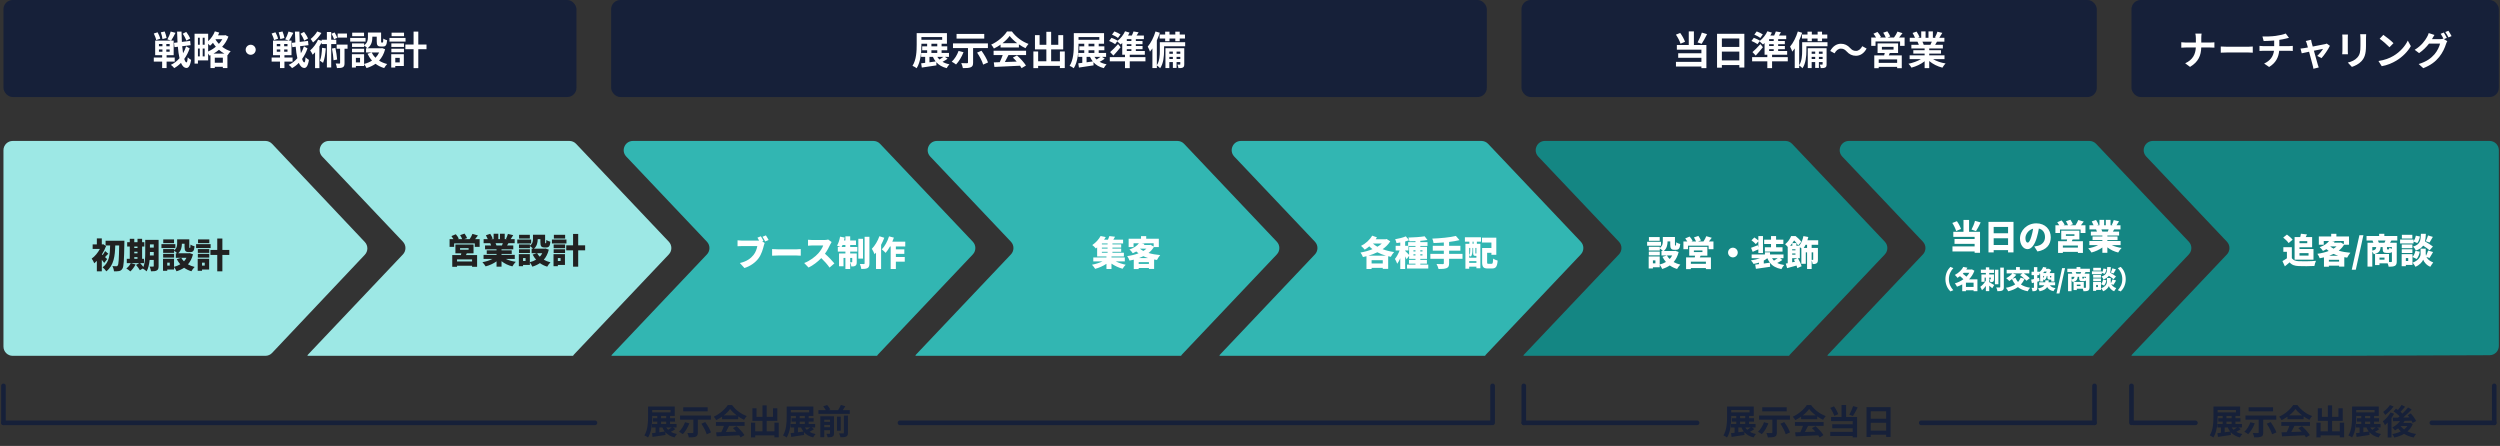 <svg width="1082" height="193" viewBox="0 0 1082 193" fill="none" xmlns="http://www.w3.org/2000/svg">
<rect x="0" y="0" width="1082" height="193" fill="#333333" stroke="none"/>
<g clip-path="url(#clip0_169_4901)">
<path d="M117.764 62.253C117.009 61.453 115.957 61 114.857 61H5.5C3.291 61 1.5 62.791 1.5 65V150C1.5 152.209 3.291 154 5.5 154H114.857C115.957 154 117.009 153.547 117.764 152.747L157.906 110.247C159.362 108.705 159.362 106.295 157.906 104.753L117.764 62.253Z" fill="#9DE8E5"/>
<path d="M139.467 67.751C137.052 65.202 138.859 61 142.371 61H246.432C247.53 61 248.58 61.452 249.335 62.249L289.465 104.608C290.927 106.151 290.927 108.567 289.465 110.11L248.207 153.66C248.172 153.697 248.152 153.747 248.152 153.798C248.152 153.91 248.062 154 247.95 154H133.273C133.162 154 133.071 153.91 133.071 153.798C133.071 153.747 133.091 153.697 133.127 153.66L174.385 110.11C175.846 108.567 175.846 106.151 174.385 104.608L139.467 67.751Z" fill="#9DE8E5"/>
<path d="M271.039 67.751C268.623 65.202 270.431 61 273.942 61H378.003C379.101 61 380.151 61.452 380.907 62.249L421.037 104.608C422.498 106.151 422.498 108.567 421.037 110.11L379.779 153.66C379.743 153.697 379.723 153.747 379.723 153.798C379.723 153.91 379.633 154 379.522 154H264.844C264.733 154 264.643 153.91 264.643 153.798C264.643 153.747 264.663 153.697 264.698 153.66L305.956 110.11C307.418 108.567 307.418 106.151 305.956 104.608L271.039 67.751Z" fill="#32B6B2"/>
<path d="M402.61 67.751C400.195 65.202 402.002 61 405.514 61H509.574C510.673 61 511.723 61.452 512.478 62.249L552.608 104.608C554.07 106.151 554.07 108.567 552.608 110.11L511.35 153.66C511.315 153.697 511.295 153.747 511.295 153.798C511.295 153.91 511.205 154 511.093 154H396.416C396.305 154 396.214 153.91 396.214 153.798C396.214 153.747 396.234 153.697 396.27 153.66L437.527 110.11C438.989 108.567 438.989 106.151 437.527 104.608L402.61 67.751Z" fill="#32B6B2"/>
<path d="M534.181 67.751C531.766 65.202 533.573 61 537.085 61H641.146C642.244 61 643.294 61.452 644.05 62.249L684.179 104.608C685.641 106.151 685.641 108.567 684.179 110.11L642.922 153.66C642.886 153.697 642.866 153.747 642.866 153.798C642.866 153.91 642.776 154 642.665 154H527.987C527.876 154 527.786 153.91 527.786 153.798C527.786 153.747 527.805 153.697 527.841 153.66L569.099 110.11C570.56 108.567 570.56 106.151 569.099 104.608L534.181 67.751Z" fill="#32B6B2"/>
<path d="M665.753 67.751C663.338 65.202 665.145 61 668.657 61H772.717C773.816 61 774.866 61.452 775.621 62.249L815.751 104.608C817.212 106.151 817.212 108.567 815.751 110.11L774.493 153.66C774.458 153.697 774.438 153.747 774.438 153.798C774.438 153.91 774.348 154 774.236 154H659.559C659.447 154 659.357 153.91 659.357 153.798C659.357 153.747 659.377 153.697 659.412 153.66L700.67 110.11C702.132 108.567 702.132 106.151 700.67 104.608L665.753 67.751Z" fill="#148683"/>
<path d="M797.324 67.751C794.909 65.202 796.716 61 800.228 61H904.289C905.387 61 906.437 61.452 907.192 62.249L947.322 104.608C948.784 106.151 948.784 108.567 947.322 110.11L906.064 153.66C906.029 153.697 906.009 153.747 906.009 153.798C906.009 153.91 905.919 154 905.808 154H791.13C791.019 154 790.929 153.91 790.929 153.798C790.929 153.747 790.948 153.697 790.984 153.66L832.242 110.11C833.703 108.567 833.703 106.151 832.242 104.608L797.324 67.751Z" fill="#148683"/>
<path d="M928.896 67.751C926.48 65.202 928.288 61 931.799 61H1077.5C1079.71 61 1081.5 62.791 1081.5 65V107.359V149.734C1081.5 151.937 1079.72 153.725 1077.52 153.734L1011 154H922.702C922.59 154 922.5 153.91 922.5 153.798C922.5 153.747 922.52 153.697 922.555 153.66L963.813 110.11C965.275 108.567 965.275 106.151 963.813 104.608L928.896 67.751Z" fill="#148683"/>
<path d="M46.385 112.13L45.11 113.795C44.84 113.405 44.465 112.91 44.06 112.43V117.425H41.915V112.91C41.54 113.3 41.165 113.645 40.79 113.945C40.595 113.39 40.025 112.31 39.68 111.92C41.045 110.99 42.365 109.385 43.235 107.735H40.1V105.785H41.915V103.19H44.06V105.785H44.33L44.69 105.695L45.905 106.505C45.455 107.75 44.825 108.98 44.105 110.105L44.435 110.375C44.81 109.85 45.245 109.16 45.5 108.665L46.88 109.82C46.325 110.3 45.86 110.855 45.455 111.275C45.86 111.65 46.235 111.98 46.385 112.13ZM45.695 104.195H53.84C53.84 104.195 53.84 104.99 53.825 105.275C53.69 112.745 53.555 115.43 52.985 116.27C52.55 116.96 52.13 117.185 51.53 117.32C50.96 117.455 50.135 117.44 49.325 117.425C49.295 116.81 49.01 115.82 48.635 115.175C49.37 115.235 50.015 115.235 50.375 115.235C50.63 115.235 50.78 115.16 50.945 114.92C51.35 114.44 51.485 112.055 51.575 106.25H49.88C49.76 110.63 49.34 114.83 46.01 117.44C45.65 116.855 44.99 116.12 44.405 115.7C47.39 113.54 47.585 110.015 47.66 106.25H45.695V104.195ZM64.88 110.555H66.545V109.07H64.895V109.355C64.895 109.73 64.895 110.135 64.88 110.555ZM66.545 105.77H64.895V107.165H66.545V105.77ZM58.115 111.275V111.995H59.51V111.275H58.115ZM59.51 106.7H58.115V107.33H59.51V106.7ZM58.115 108.965V109.64H59.51V108.965H58.115ZM68.645 103.805V115.13C68.645 116.135 68.465 116.705 67.88 117.035C67.295 117.38 66.5 117.44 65.36 117.425C65.3 116.855 65.03 115.91 64.76 115.37C65.315 115.415 66.035 115.4 66.245 115.4C66.47 115.4 66.545 115.325 66.545 115.1V112.49H64.76C64.58 114.275 64.205 116.135 63.455 117.44C63.11 117.08 62.255 116.465 61.775 116.225L60.545 116.945C60.23 116.345 59.48 115.37 58.88 114.665L60.29 113.885H56.66L58.67 114.47C58.115 115.565 57.215 116.75 56.42 117.47C56.015 117.095 55.175 116.48 54.68 116.195C55.46 115.625 56.195 114.74 56.615 113.885H54.875V111.995H56.165V106.7H55.04V104.81H56.165V103.34H58.115V104.81H59.51V103.34H61.505V104.81H62.48V106.7H61.505V111.995H62.315V113.885H60.65C61.115 114.395 61.67 115.025 62.045 115.55C62.795 113.705 62.855 111.245 62.855 109.355V103.805H68.645ZM75.32 103.61V105.23H70.655V103.61H75.32ZM75.89 105.665V107.36H69.875V105.665H75.89ZM75.35 109.88V111.5H70.61V109.88H75.35ZM80.705 111.575H78.455C78.755 112.13 79.145 112.64 79.625 113.105C80.06 112.655 80.42 112.145 80.705 111.575ZM73.46 114.965V113.69H72.38V114.965H73.46ZM82.1 109.55L83.525 110.06C83.075 111.86 82.34 113.285 81.35 114.41C82.205 114.89 83.18 115.28 84.245 115.535C83.765 115.97 83.135 116.855 82.835 117.41C81.635 117.05 80.6 116.54 79.685 115.88C78.725 116.525 77.63 117.035 76.4 117.41C76.19 116.885 75.71 116.06 75.32 115.58V116.66H72.38V117.2H70.55V111.995H75.32V115.475C76.325 115.22 77.24 114.86 78.02 114.38C77.45 113.735 76.94 112.985 76.52 112.175L78.395 111.575H76.085V109.625H76.7C76.355 109.265 75.755 108.755 75.35 108.5V109.43H70.61V107.81H75.35V108.335C76.55 107.465 76.67 106.34 76.67 105.365V103.58H81.92V106.775C81.92 107.225 81.935 107.27 82.055 107.27H82.22C82.37 107.27 82.43 107.075 82.46 105.845C82.835 106.16 83.675 106.475 84.215 106.61C84.035 108.545 83.54 109.1 82.445 109.1H81.65C80.285 109.1 79.88 108.545 79.88 106.805V105.485H78.725C78.71 106.88 78.425 108.545 77.105 109.625H81.725L82.1 109.55ZM90.59 103.61V105.23H85.715V103.61H90.59ZM91.16 105.665V107.36H84.875V105.665H91.16ZM88.61 113.69H87.44V114.965H88.61V113.69ZM90.515 111.995V116.66H87.44V117.2H85.565V111.995H90.515ZM85.625 111.5V109.88H90.56V111.5H85.625ZM85.625 109.43V107.81H90.56V109.43H85.625ZM99.245 108.17V110.33H96.245V117.425H94.025V110.33H91.07V108.17H94.025V103.25H96.245V108.17H99.245Z" fill="#212121"/>
<path d="M204.315 113.16V112.26H197.805V113.16H204.315ZM199.11 107.4V108.09H202.815V107.4H199.11ZM204.945 109.65H202.02C201.915 109.92 201.795 110.16 201.675 110.4H206.49V115.47H204.315V115.02H197.805V115.47H195.735V110.4H199.485C199.545 110.145 199.605 109.89 199.65 109.65H197.1V105.84H204.945V109.65ZM205.62 103.5H207.585V106.845H205.485V105.33H196.56V106.845H194.58V103.5H196.26C196.005 103.065 195.675 102.57 195.375 102.18L197.265 101.385C197.76 101.94 198.33 102.72 198.57 103.275L198.045 103.5H200.04C199.83 102.975 199.47 102.285 199.14 101.76L201.06 101.1C201.465 101.685 201.96 102.51 202.17 103.05L200.925 103.5H203.265C203.715 102.855 204.21 101.925 204.48 101.22L206.85 101.91C206.415 102.48 205.995 103.035 205.62 103.5ZM217.62 105.27H214.485C214.65 105.6 214.8 105.96 214.875 106.215L214.695 106.245H217.245C217.38 105.945 217.515 105.6 217.62 105.27ZM222.795 112.08H218.955C220.14 112.665 221.655 113.085 223.23 113.31C222.735 113.775 222.09 114.69 221.76 115.29C219.99 114.87 218.37 114.09 217.065 113.04V115.425H214.905V113.115C213.555 114.09 211.875 114.855 210.18 115.29C209.88 114.765 209.25 113.925 208.785 113.475C210.33 113.205 211.905 112.71 213.12 112.08H209.28V110.31H214.905V109.89H210.66V108.345H214.905V107.925H209.925V106.245H212.55C212.46 105.93 212.31 105.555 212.19 105.27H209.31V103.5H211.11C210.9 102.975 210.585 102.33 210.3 101.82L212.175 101.19C212.58 101.82 213.045 102.69 213.24 103.26L212.565 103.5H213.645V101.16H215.67V103.5H216.39V101.16H218.445V103.5H219.435L218.985 103.365C219.3 102.765 219.645 101.895 219.825 101.25L222.12 101.775C221.73 102.42 221.355 103.02 221.025 103.5H222.75V105.27H220.035C219.825 105.615 219.63 105.945 219.45 106.245H222.15V107.925H217.065V108.345H221.475V109.89H217.065V110.31H222.795V112.08ZM229.32 101.61V103.23H224.655V101.61H229.32ZM229.89 103.665V105.36H223.875V103.665H229.89ZM229.35 107.88V109.5H224.61V107.88H229.35ZM234.705 109.575H232.455C232.755 110.13 233.145 110.64 233.625 111.105C234.06 110.655 234.42 110.145 234.705 109.575ZM227.46 112.965V111.69H226.38V112.965H227.46ZM236.1 107.55L237.525 108.06C237.075 109.86 236.34 111.285 235.35 112.41C236.205 112.89 237.18 113.28 238.245 113.535C237.765 113.97 237.135 114.855 236.835 115.41C235.635 115.05 234.6 114.54 233.685 113.88C232.725 114.525 231.63 115.035 230.4 115.41C230.19 114.885 229.71 114.06 229.32 113.58V114.66H226.38V115.2H224.55V109.995H229.32V113.475C230.325 113.22 231.24 112.86 232.02 112.38C231.45 111.735 230.94 110.985 230.52 110.175L232.395 109.575H230.085V107.625H230.7C230.355 107.265 229.755 106.755 229.35 106.5V107.43H224.61V105.81H229.35V106.335C230.55 105.465 230.67 104.34 230.67 103.365V101.58H235.92V104.775C235.92 105.225 235.935 105.27 236.055 105.27H236.22C236.37 105.27 236.43 105.075 236.46 103.845C236.835 104.16 237.675 104.475 238.215 104.61C238.035 106.545 237.54 107.1 236.445 107.1H235.65C234.285 107.1 233.88 106.545 233.88 104.805V103.485H232.725C232.71 104.88 232.425 106.545 231.105 107.625H235.725L236.1 107.55ZM244.59 101.61V103.23H239.715V101.61H244.59ZM245.16 103.665V105.36H238.875V103.665H245.16ZM242.61 111.69H241.44V112.965H242.61V111.69ZM244.515 109.995V114.66H241.44V115.2H239.565V109.995H244.515ZM239.625 109.5V107.88H244.56V109.5H239.625ZM239.625 107.43V105.81H244.56V107.43H239.625ZM253.245 106.17V108.33H250.245V115.425H248.025V108.33H245.07V106.17H248.025V101.25H250.245V106.17H253.245Z" fill="#212121"/>
<path d="M329.289 102.265C329.694 102.865 330.159 103.705 330.414 104.245L329.874 104.47L330.954 105.16C330.789 105.49 330.654 106.03 330.564 106.36C330.204 107.77 329.589 110.05 328.299 111.79C326.949 113.605 324.834 115.15 322.194 116.005L320.214 113.83C323.229 113.155 324.924 111.835 326.109 110.365C327.069 109.18 327.564 107.695 327.759 106.495H321.159C320.424 106.495 319.599 106.54 319.209 106.57V104.005C319.674 104.065 320.664 104.14 321.159 104.14H327.774C327.969 104.14 328.254 104.14 328.539 104.11C328.314 103.69 328.074 103.27 327.819 102.865L329.289 102.265ZM331.479 101.875C331.869 102.445 332.394 103.36 332.664 103.87L331.179 104.5C330.864 103.885 330.414 103.045 329.994 102.475L331.479 101.875ZM334.164 107.8C334.764 107.845 336.024 107.905 336.759 107.905H344.724C345.399 107.905 346.134 107.83 346.569 107.8V110.665C346.179 110.65 345.339 110.575 344.724 110.575H336.759C335.904 110.575 334.779 110.62 334.164 110.665V107.8ZM359.921 104.755C359.786 104.95 359.471 105.475 359.306 105.85C358.811 106.96 358.016 108.46 357.041 109.81C358.496 111.07 360.296 112.975 361.121 113.995L359.036 115.81C358.076 114.445 356.801 113.005 355.451 111.7C353.876 113.335 351.911 114.85 349.946 115.795L348.056 113.83C350.486 112.945 352.856 111.1 354.191 109.615C355.166 108.505 355.976 107.185 356.291 106.225H351.626C350.951 106.225 350.126 106.315 349.706 106.345V103.765C350.231 103.84 351.191 103.885 351.626 103.885H356.636C357.386 103.885 358.091 103.78 358.436 103.66L359.921 104.755ZM364.256 106.915H365.891V106.045H364.631C364.511 106.36 364.376 106.66 364.256 106.915ZM368.846 111.64H367.961V113.5C368.246 113.515 368.561 113.515 368.681 113.515C368.801 113.515 368.846 113.485 368.846 113.35V111.64ZM367.961 106.045V106.915H371.051V108.88H367.961V109.705H370.796V113.395C370.796 114.19 370.691 114.7 370.211 115.015C369.731 115.315 369.161 115.345 368.456 115.33C368.411 114.805 368.186 114.04 367.961 113.53V116.41H365.891V111.64H365.066V115.24H363.131V109.705H365.891V108.88H362.606V106.915H363.791C363.311 106.69 362.666 106.435 362.276 106.3C362.861 105.355 363.341 103.825 363.581 102.415L365.576 102.82C365.486 103.24 365.396 103.66 365.276 104.08H365.891V102.295H367.961V104.08H370.466V106.045H367.961ZM373.511 103.345V111.925H371.486V103.345H373.511ZM374.201 102.49H376.286V113.98C376.286 115.075 376.091 115.645 375.491 116.005C374.876 116.35 373.976 116.425 372.791 116.425C372.716 115.825 372.416 114.865 372.146 114.25C372.866 114.28 373.616 114.28 373.871 114.28C374.111 114.28 374.201 114.205 374.201 113.965V102.49ZM380.606 102.235L382.721 102.91C382.346 103.915 381.881 104.95 381.341 105.955V116.41H379.136V109.33C378.926 109.585 378.716 109.81 378.506 110.035C378.311 109.495 377.711 108.235 377.336 107.68C378.641 106.375 379.886 104.305 380.606 102.235ZM391.796 106.66H387.731V107.905H391.391V109.885H387.731V111.235H391.586V113.26H387.731V116.425H385.481V106.66H385.196C384.596 107.74 383.951 108.7 383.291 109.45C382.946 109.045 382.106 108.265 381.641 107.92C382.946 106.6 384.116 104.44 384.776 102.295L386.876 102.85C386.681 103.435 386.456 104.02 386.201 104.59H391.796V106.66Z" fill="white"/>
<path d="M476.895 108.97V109.39H479.37V108.97H476.895ZM479.37 105.79V105.385H476.895V105.79H479.37ZM479.37 107.59V107.17H476.895V107.59H479.37ZM486.825 113.14H482.895C484.155 113.755 485.73 114.28 487.2 114.58C486.75 115 486.15 115.81 485.85 116.32C484.2 115.87 482.475 115.06 481.05 114.1V116.41H478.875V114.175C477.435 115.135 475.65 115.915 473.985 116.365C473.67 115.84 473.055 115.03 472.605 114.58C474.165 114.28 475.83 113.77 477.15 113.14H473.175V111.43H478.875V111.01H474.84V107.08C474.66 107.23 474.465 107.395 474.27 107.545C473.925 107.065 473.22 106.375 472.74 106.06C474.42 104.92 475.635 103.435 476.34 102.145L478.575 102.595C478.35 102.97 478.11 103.345 477.855 103.72H479.535C479.775 103.195 480 102.64 480.135 102.175L482.595 102.46C482.355 102.91 482.1 103.33 481.845 103.72H486.075V105.385H481.455V105.79H485.25V107.17H481.455V107.59H485.25V108.97H481.455V109.39H486.42V111.01H481.05V111.43H486.825V113.14ZM492.99 111.685H496.89C496.17 111.46 495.495 111.19 494.865 110.89C494.265 111.19 493.65 111.445 492.99 111.685ZM492.825 114.22H497.25V113.455H492.825V114.22ZM493.485 107.635L493.425 107.68C493.845 108.025 494.325 108.325 494.85 108.61C495.345 108.31 495.78 107.98 496.155 107.635H493.485ZM499.305 105.295H494.115L495.375 105.55C495.255 105.715 495.135 105.88 495.015 106.03H497.625L497.985 105.94L499.305 106.72V105.295ZM501.54 106.93H499.38C498.795 107.92 498.015 108.775 497.085 109.495C498.57 109.945 500.295 110.245 502.14 110.395C501.66 110.905 501.045 111.895 500.745 112.51C500.325 112.45 499.905 112.39 499.5 112.315V116.395H497.25V115.99H492.825V116.44H490.695V112.39C490.095 112.54 489.48 112.66 488.865 112.78C488.67 112.21 488.22 111.325 487.845 110.845C489.585 110.605 491.28 110.2 492.75 109.63C492.42 109.375 492.105 109.12 491.79 108.835C491.325 109.105 490.815 109.375 490.26 109.615C489.975 109.105 489.3 108.325 488.835 107.98C490.83 107.29 492.135 106.33 492.915 105.295H490.605V106.93H488.475V103.33H493.83V102.19H496.08V103.33H501.54V106.93Z" fill="white"/>
<path d="M592.28 110.65H599.81C598.475 110.275 597.245 109.78 596.12 109.18C594.92 109.765 593.615 110.26 592.28 110.65ZM593.63 114.04H598.46V112.615H593.63V114.04ZM598.04 105.4H594.185C594.74 105.91 595.4 106.375 596.135 106.795C596.84 106.375 597.5 105.91 598.04 105.4ZM600.125 103.435L601.7 104.44C600.875 105.775 599.75 106.9 598.4 107.845C599.885 108.415 601.565 108.835 603.365 109.09C602.87 109.585 602.255 110.545 601.955 111.145C601.565 111.07 601.175 110.995 600.8 110.905V116.365H598.46V115.945H593.63V116.425H591.41V110.89C590.9 111.025 590.39 111.145 589.88 111.25C589.67 110.68 589.205 109.78 588.815 109.3C590.6 109 592.4 108.505 594.005 107.83C593.51 107.455 593.045 107.05 592.625 106.615C591.98 107.17 591.32 107.65 590.66 108.055C590.315 107.62 589.52 106.795 589.055 106.42C591.005 105.46 592.85 103.81 593.87 101.995L595.94 102.715C595.775 103 595.595 103.27 595.415 103.54H599.765L600.125 103.435ZM611.735 110.56H612.62V110.05H611.735V110.56ZM608.15 108.415V108.595C608.51 108.88 609.44 109.87 609.86 110.32V106.84H612.62V106.45H609.59V108.415H608.15ZM612.62 108.82V108.31H611.735V108.82H612.62ZM615.65 108.31H614.705V108.82H615.65V108.31ZM615.65 110.56V110.05H614.705V110.56H615.65ZM614.705 114.52H618.155V116.215H608.96V114.52H612.62V114.115H609.8V112.48H612.62V112.03H609.86V110.71L608.78 112.21C608.63 111.88 608.405 111.43 608.15 110.98V116.425H606.035V111.79C605.63 112.705 605.195 113.53 604.715 114.16C604.52 113.53 604.055 112.615 603.725 112.06C604.505 111.145 605.24 109.72 605.75 108.415H604.04V106.39H606.035V104.965C605.48 105.055 604.94 105.145 604.415 105.205C604.325 104.725 604.055 103.99 603.815 103.54C605.465 103.27 607.25 102.82 608.435 102.295L609.875 103.975C609.335 104.185 608.75 104.35 608.15 104.515V106.39H609.44V104.785H612.62V104.365C611.72 104.41 610.835 104.425 609.995 104.425C609.95 103.96 609.725 103.24 609.53 102.82C611.99 102.76 614.78 102.58 616.58 102.265L617.81 103.87C616.865 104.035 615.8 104.155 614.705 104.245V104.785H617.825V106.45H614.705V106.84H617.615V112.03H614.705V112.48H617.57V114.115H614.705V114.52ZM632.975 109.87V112H627.17V113.95C627.17 115.165 626.885 115.72 626.075 116.05C625.265 116.38 624.11 116.44 622.61 116.425C622.475 115.81 622.055 114.835 621.725 114.265C622.76 114.31 624.05 114.31 624.41 114.31C624.755 114.31 624.89 114.205 624.89 113.905V112H619.055V109.87H624.89V108.475H620.105V106.39H624.89V104.935C623.375 105.07 621.86 105.145 620.435 105.19C620.375 104.635 620.105 103.75 619.895 103.27C623.54 103.135 627.545 102.745 630.11 102.115L631.685 103.93C630.305 104.26 628.775 104.515 627.17 104.71V106.39H632.06V108.475H627.17V109.87H632.975ZM635.87 113.755H638.99V113.02H635.87V113.755ZM637.775 105.52V104.605H637.325V105.52H637.775ZM636.32 107.305H635.87V110.395C636.29 109.81 636.32 109.09 636.32 108.475V107.305ZM638.99 109.75V107.305H638.54V109.51C638.54 109.72 638.54 109.735 638.615 109.735H638.705C638.84 109.735 638.87 109.72 638.9 109.675C638.93 109.705 638.96 109.72 638.99 109.75ZM638.99 110.74H638.48C637.79 110.74 637.595 110.5 637.595 109.525V107.305H637.265V108.49C637.265 109.3 637.145 110.365 636.575 111.085C636.44 110.92 636.08 110.62 635.87 110.485V111.55H638.99V110.74ZM634.01 104.605V102.7H640.97V104.605H639.185V105.52H640.7V116.11H638.99V115.42H635.87V116.32H634.235V105.52H635.945V104.605H634.01ZM644.225 114.175H645.545C646.055 114.175 646.145 113.83 646.235 111.91C646.7 112.27 647.615 112.645 648.185 112.78C647.975 115.39 647.42 116.2 645.74 116.2H643.88C642.05 116.2 641.465 115.585 641.465 113.455V107.335H645.485V104.965H641.405V102.865H647.6V110.29H645.485V109.405H643.625V113.44C643.625 114.1 643.7 114.175 644.225 114.175Z" fill="white"/>
<path d="M718.32 102.61V104.23H713.655V102.61H718.32ZM718.89 104.665V106.36H712.875V104.665H718.89ZM718.35 108.88V110.5H713.61V108.88H718.35ZM723.705 110.575H721.455C721.755 111.13 722.145 111.64 722.625 112.105C723.06 111.655 723.42 111.145 723.705 110.575ZM716.46 113.965V112.69H715.38V113.965H716.46ZM725.1 108.55L726.525 109.06C726.075 110.86 725.34 112.285 724.35 113.41C725.205 113.89 726.18 114.28 727.245 114.535C726.765 114.97 726.135 115.855 725.835 116.41C724.635 116.05 723.6 115.54 722.685 114.88C721.725 115.525 720.63 116.035 719.4 116.41C719.19 115.885 718.71 115.06 718.32 114.58V115.66H715.38V116.2H713.55V110.995H718.32V114.475C719.325 114.22 720.24 113.86 721.02 113.38C720.45 112.735 719.94 111.985 719.52 111.175L721.395 110.575H719.085V108.625H719.7C719.355 108.265 718.755 107.755 718.35 107.5V108.43H713.61V106.81H718.35V107.335C719.55 106.465 719.67 105.34 719.67 104.365V102.58H724.92V105.775C724.92 106.225 724.935 106.27 725.055 106.27H725.22C725.37 106.27 725.43 106.075 725.46 104.845C725.835 105.16 726.675 105.475 727.215 105.61C727.035 107.545 726.54 108.1 725.445 108.1H724.65C723.285 108.1 722.88 107.545 722.88 105.805V104.485H721.725C721.71 105.88 721.425 107.545 720.105 108.625H724.725L725.1 108.55ZM738.315 114.16V113.26H731.805V114.16H738.315ZM733.11 108.4V109.09H736.815V108.4H733.11ZM738.945 110.65H736.02C735.915 110.92 735.795 111.16 735.675 111.4H740.49V116.47H738.315V116.02H731.805V116.47H729.735V111.4H733.485C733.545 111.145 733.605 110.89 733.65 110.65H731.1V106.84H738.945V110.65ZM739.62 104.5H741.585V107.845H739.485V106.33H730.56V107.845H728.58V104.5H730.26C730.005 104.065 729.675 103.57 729.375 103.18L731.265 102.385C731.76 102.94 732.33 103.72 732.57 104.275L732.045 104.5H734.04C733.83 103.975 733.47 103.285 733.14 102.76L735.06 102.1C735.465 102.685 735.96 103.51 736.17 104.05L734.925 104.5H737.265C737.715 103.855 738.21 102.925 738.48 102.22L740.85 102.91C740.415 103.48 739.995 104.035 739.62 104.5ZM750 107.2C751.155 107.2 752.1 108.145 752.1 109.3C752.1 110.455 751.155 111.4 750 111.4C748.845 111.4 747.9 110.455 747.9 109.3C747.9 108.145 748.845 107.2 750 107.2ZM766.5 107.02V105.595H763.53V103.735H766.5V102.175H768.69V103.735H771.84V105.595H768.69V107.02H771.48V108.88H763.845V107.02H766.5ZM760.77 106.15L761.01 107.08V104.485L759.9 105.64C759.525 105.175 758.685 104.47 758.04 104.005L759.27 102.775C759.825 103.135 760.545 103.66 761.01 104.08V102.175H763.02V109.54H761.01V107.935C760.2 108.295 759.33 108.685 758.55 109L757.86 107.245C758.625 106.99 759.69 106.585 760.77 106.15ZM763.365 112.78V114.055C764.235 113.935 765.15 113.815 766.02 113.695C765.585 113.125 765.21 112.48 764.895 111.745C764.445 112.135 763.935 112.48 763.365 112.78ZM769.41 111.745H766.95C767.175 112.135 767.445 112.48 767.76 112.795C768.315 112.48 768.915 112.105 769.41 111.745ZM770.4 111.745L771.42 112.51C770.73 112.99 769.92 113.455 769.185 113.815C770.01 114.235 771.015 114.535 772.2 114.7C771.78 115.12 771.24 115.93 771 116.47C768.675 116.005 767.13 115.12 766.02 113.695L766.125 115.465C763.98 115.795 761.67 116.11 759.96 116.35L759.645 114.52C760.125 114.46 760.68 114.4 761.28 114.325V113.665C760.53 113.905 759.75 114.085 758.94 114.22C758.7 113.77 758.19 113.065 757.8 112.69C759.21 112.51 760.605 112.18 761.73 111.745H758.115V110.125H763.86V109.195H766.065V110.125H771.9V111.745H770.4ZM782.1 107.305V105.94H781.455C781.215 106.435 780.945 106.9 780.645 107.305H782.1ZM784.755 109.21H784.08V112.465C784.29 112.48 784.5 112.48 784.605 112.48C784.71 112.48 784.755 112.435 784.755 112.315V109.21ZM775.65 113.53L776.85 113.29C776.7 112.975 776.535 112.675 776.385 112.39L777.915 111.745H775.65V113.53ZM775.71 106.36V105.235C775.425 105.61 775.11 105.985 774.75 106.36H775.71ZM775.65 109.705V110.23H777.075V109.705H775.65ZM777.075 107.875H775.65V108.355H777.075V107.875ZM786.915 105.94H784.08V107.305H786.795V112.345C786.795 113.14 786.69 113.65 786.21 113.95C785.745 114.265 785.205 114.295 784.53 114.295C784.47 113.83 784.275 113.215 784.08 112.735V116.425H782.1V109.21H781.545V114.175H779.625V107.47C779.415 107.305 779.19 107.125 778.965 106.975V111.745H778.14C778.8 112.84 779.475 114.25 779.73 115.225L777.87 116.05C777.81 115.72 777.69 115.345 777.54 114.925C776.115 115.33 774.66 115.72 773.46 116.05L772.89 114.07C773.145 114.025 773.43 113.98 773.73 113.92V106.885C773.415 106.465 772.935 105.955 772.59 105.715C773.895 104.695 774.735 103.345 775.2 102.175H777.135C778.02 102.865 779.085 103.855 779.595 104.635L778.23 106.24C777.9 105.625 777.195 104.695 776.505 104.05C776.28 104.41 776.025 104.8 775.725 105.205H777.48V106.36H778.665C779.58 105.34 780.21 103.78 780.525 102.175L782.64 102.58C782.535 103.045 782.4 103.525 782.25 103.975H786.915V105.94Z" fill="white"/>
<path d="M854.78 95.58L857.24 96.27C856.58 97.665 855.83 99.075 855.215 100.02L853.265 99.36C853.835 98.325 854.465 96.795 854.78 95.58ZM848.72 99.105L846.605 99.99C846.365 99.03 845.66 97.56 844.955 96.495L846.95 95.73C847.715 96.765 848.42 98.145 848.72 99.105ZM852.215 95.175V100.32H856.955V109.41H854.615V108.825H845.03V106.65H854.615V105.54H845.915V103.44H854.615V102.51H845.39V100.32H849.8V95.175H852.215ZM862.865 106.05H869.09V103.125H862.865V106.05ZM869.09 98.22H862.865V100.965H869.09V98.22ZM860.615 96.015H871.445V109.245H869.09V108.255H862.865V109.245H860.615V96.015ZM887.57 102.705C887.57 105.87 885.71 108.18 881.81 108.84L880.43 106.68C881.06 106.605 881.465 106.515 881.9 106.41C883.805 105.945 885.08 104.61 885.08 102.63C885.08 100.695 884.135 99.315 882.41 98.91C882.215 100.125 881.945 101.43 881.525 102.825C880.64 105.825 879.29 107.835 877.52 107.835C875.66 107.835 874.25 105.825 874.25 103.26C874.25 99.69 877.325 96.66 881.33 96.66C885.155 96.66 887.57 99.3 887.57 102.705ZM876.605 103.02C876.605 104.325 877.055 105 877.58 105C878.18 105 878.63 104.085 879.17 102.345C879.5 101.325 879.755 100.14 879.935 98.97C877.715 99.57 876.605 101.595 876.605 103.02ZM899.315 107.16V106.26H892.805V107.16H899.315ZM894.11 101.4V102.09H897.815V101.4H894.11ZM899.945 103.65H897.02C896.915 103.92 896.795 104.16 896.675 104.4H901.49V109.47H899.315V109.02H892.805V109.47H890.735V104.4H894.485C894.545 104.145 894.605 103.89 894.65 103.65H892.1V99.84H899.945V103.65ZM900.62 97.5H902.585V100.845H900.485V99.33H891.56V100.845H889.58V97.5H891.26C891.005 97.065 890.675 96.57 890.375 96.18L892.265 95.385C892.76 95.94 893.33 96.72 893.57 97.275L893.045 97.5H895.04C894.83 96.975 894.47 96.285 894.14 95.76L896.06 95.1C896.465 95.685 896.96 96.51 897.17 97.05L895.925 97.5H898.265C898.715 96.855 899.21 95.925 899.48 95.22L901.85 95.91C901.415 96.48 900.995 97.035 900.62 97.5ZM912.62 99.27H909.485C909.65 99.6 909.8 99.96 909.875 100.215L909.695 100.245H912.245C912.38 99.945 912.515 99.6 912.62 99.27ZM917.795 106.08H913.955C915.14 106.665 916.655 107.085 918.23 107.31C917.735 107.775 917.09 108.69 916.76 109.29C914.99 108.87 913.37 108.09 912.065 107.04V109.425H909.905V107.115C908.555 108.09 906.875 108.855 905.18 109.29C904.88 108.765 904.25 107.925 903.785 107.475C905.33 107.205 906.905 106.71 908.12 106.08H904.28V104.31H909.905V103.89H905.66V102.345H909.905V101.925H904.925V100.245H907.55C907.46 99.93 907.31 99.555 907.19 99.27H904.31V97.5H906.11C905.9 96.975 905.585 96.33 905.3 95.82L907.175 95.19C907.58 95.82 908.045 96.69 908.24 97.26L907.565 97.5H908.645V95.16H910.67V97.5H911.39V95.16H913.445V97.5H914.435L913.985 97.365C914.3 96.765 914.645 95.895 914.825 95.25L917.12 95.775C916.73 96.42 916.355 97.02 916.025 97.5H917.75V99.27H915.035C914.825 99.615 914.63 99.945 914.45 100.245H917.15V101.925H912.065V102.345H916.475V103.89H912.065V104.31H917.795V106.08ZM841.979 120.82C841.979 118.356 843.024 116.585 844.135 115.507L845.4 116.046C844.388 117.157 843.475 118.631 843.475 120.82C843.475 123.009 844.388 124.483 845.4 125.594L844.135 126.133C843.024 125.055 841.979 123.284 841.979 120.82ZM850.856 124.175H854.167V122.338H850.856V124.175ZM852.33 118.07H849.888C849.756 118.213 849.624 118.345 849.492 118.477C850.009 118.851 850.625 119.324 851.065 119.742C851.56 119.236 851.989 118.675 852.33 118.07ZM855.828 120.897V126.045H854.167V125.616H850.856V126.034H849.25V123.097C848.535 123.493 847.776 123.812 846.984 124.087C846.786 123.647 846.379 122.987 846.049 122.657C847.402 122.261 848.678 121.645 849.767 120.853C849.371 120.424 848.788 119.929 848.282 119.511C847.93 119.775 847.567 120.017 847.171 120.259C846.94 119.863 846.412 119.269 846.049 118.994C847.875 118.048 849.063 116.75 849.712 115.518L851.505 115.87C851.351 116.145 851.175 116.409 850.999 116.662H853.155L853.419 116.585L854.53 117.168C854.002 118.62 853.199 119.863 852.198 120.897H855.828ZM860.943 120.149V122.129C861.581 122.459 862.758 123.152 863.088 123.361L862.252 124.747C861.922 124.439 861.427 124.032 860.943 123.647V126.001H859.48V123.735C858.974 124.472 858.402 125.154 857.797 125.616C857.654 125.176 857.302 124.538 857.06 124.142C858.017 123.493 858.952 122.393 859.48 121.403V120.149H858.93V121.975H857.566V118.785H859.48V118.136H857.313V116.717H859.48V115.705H860.943V116.717H863.011V118.136H860.943V118.785H862.989V120.831C862.989 121.381 862.923 121.711 862.582 121.909C862.263 122.118 861.889 122.129 861.416 122.129C861.372 121.755 861.218 121.249 861.064 120.908C861.24 120.919 861.438 120.919 861.504 120.908C861.592 120.908 861.614 120.886 861.614 120.798V120.149H860.943ZM864.914 116.739V123.031H863.407V116.739H864.914ZM865.706 115.826H867.257V124.186C867.257 125.033 867.114 125.462 866.63 125.715C866.146 125.979 865.431 126.034 864.485 126.034C864.43 125.583 864.199 124.846 863.979 124.395C864.584 124.428 865.222 124.428 865.442 124.428C865.629 124.428 865.706 124.362 865.706 124.175V115.826ZM871.151 118.334L872.669 118.917C872.218 119.5 871.602 120.094 870.986 120.622L872.295 120.237C872.57 120.919 872.933 121.524 873.406 122.052C873.879 121.513 874.253 120.897 874.528 120.182L876.233 120.666C875.639 120.116 874.913 119.544 874.297 119.093L875.331 118.334H871.151ZM878.488 120.413L877.047 121.513C876.849 121.26 876.574 120.974 876.244 120.677C875.826 121.623 875.287 122.437 874.649 123.13C875.683 123.812 876.992 124.285 878.631 124.527C878.268 124.89 877.806 125.605 877.586 126.056C875.804 125.715 874.429 125.132 873.351 124.263C872.174 125.099 870.777 125.671 869.171 126.067C868.984 125.671 868.478 124.923 868.159 124.56C869.743 124.274 871.096 123.801 872.174 123.097C871.635 122.437 871.184 121.656 870.788 120.776C870.392 121.095 869.996 121.392 869.622 121.623C869.314 121.282 868.665 120.666 868.269 120.38C869.27 119.907 870.337 119.115 870.964 118.334H868.478V116.772H872.537V115.573H874.187V116.772H878.29V118.334H875.925C876.805 118.95 877.916 119.786 878.488 120.413ZM885.825 117.553H884.769C884.604 117.773 884.439 117.982 884.252 118.18H885.495C885.605 117.993 885.726 117.773 885.825 117.553ZM887.783 119.995V119.412H887.233V119.852C887.233 120.061 887.244 120.083 887.365 120.083H887.618C887.717 120.083 887.75 120.061 887.783 119.995ZM884.285 119.412V120.292C884.571 120.072 884.681 119.775 884.736 119.412H884.285ZM882.525 120.215L882.723 121.645C882.404 121.744 882.085 121.832 881.755 121.92V124.406C881.755 125.099 881.645 125.506 881.271 125.748C880.897 126.001 880.391 126.056 879.665 126.056C879.632 125.66 879.456 125 879.269 124.571C879.621 124.593 879.984 124.593 880.116 124.582C880.248 124.582 880.292 124.549 880.292 124.406V122.316L879.401 122.558L879.071 121.029C879.423 120.963 879.841 120.864 880.292 120.765V119.071H879.258V117.608H880.292V115.606H881.755V117.608H882.635V117.773C883.471 117.135 883.977 116.332 884.241 115.562L885.704 115.793C885.627 115.98 885.55 116.167 885.462 116.343H886.54L886.76 116.288L887.772 116.926C887.585 117.311 887.321 117.762 887.057 118.18H889.125V121.843H887.783V121.04H887.178C886.276 121.04 886.1 120.754 886.1 119.852V119.412H885.836C885.737 120.248 885.484 120.897 884.626 121.315C884.56 121.161 884.428 120.963 884.285 120.798V121.854H882.976V118.565C882.866 118.455 882.745 118.356 882.635 118.257V119.071H881.755V120.413L882.525 120.215ZM889.455 123.46H887.211C887.662 124.131 888.421 124.538 889.642 124.692C889.312 124.989 888.927 125.605 888.751 126.012C887.354 125.737 886.54 125.165 886.012 124.23C885.484 125.077 884.538 125.682 882.778 126.078C882.646 125.704 882.294 125.132 882.008 124.835C883.592 124.538 884.373 124.109 884.78 123.46H882.569V122.162H885.176C885.209 121.898 885.22 121.623 885.242 121.315H886.683C886.661 121.612 886.65 121.898 886.617 122.162H889.455V123.46ZM890.049 127.013L892.48 116.057H893.745L891.325 127.013H890.049ZM898.648 118.444H900.43C900.54 118.235 900.661 117.982 900.749 117.751H898.373C898.483 117.982 898.582 118.235 898.648 118.444ZM902.784 120.358V119.808H901.222V120.281C901.222 120.534 901.244 120.556 901.398 120.556H901.739C901.893 120.556 901.937 120.479 901.97 120.006C902.146 120.138 902.476 120.27 902.784 120.358ZM896.569 119.808V120.941C897.581 120.754 897.768 120.413 897.812 119.808H896.569ZM900.441 123.823V123.163H898.846V123.823H900.441ZM904.5 117.751H902.619C902.465 118.015 902.322 118.246 902.201 118.444H904.324V124.384C904.324 125.11 904.181 125.539 903.708 125.781C903.224 126.023 902.608 126.056 901.761 126.056C901.717 125.759 901.585 125.341 901.442 124.978H898.846V125.528H897.438V122.008H901.871V124.56C902.168 124.571 902.432 124.571 902.542 124.571C902.718 124.571 902.784 124.516 902.784 124.362V121.381C902.586 121.601 902.311 121.678 901.915 121.678H901.167C900.078 121.678 899.858 121.326 899.858 120.303V119.808H899.209C899.121 120.985 898.769 121.711 897.042 122.085C896.965 121.854 896.767 121.513 896.569 121.26V126.023H895.051V118.444H896.91C896.833 118.213 896.734 117.96 896.646 117.751H894.743V116.31H898.736V115.595H900.386V116.31H904.5V117.751ZM914.73 118.378L913.542 117.949C913.806 117.443 914.103 116.684 914.246 116.123L915.786 116.585C915.401 117.256 915.027 117.927 914.73 118.378ZM915.808 119.643L914.752 120.842C914.312 120.435 913.487 119.863 912.706 119.357C912.244 120.017 911.518 120.545 910.396 120.93C910.242 120.545 909.846 119.962 909.516 119.665C911.826 118.95 911.925 117.696 912.002 115.595H913.564C913.531 116.508 913.465 117.322 913.289 118.026C914.158 118.521 915.236 119.181 915.808 119.643ZM909.274 115.914V117.102H905.952V115.914H909.274ZM909.659 118.059V118.664H905.391V117.421H909.659V117.938C910.011 117.52 910.275 116.838 910.385 116.2L911.683 116.453C911.573 117.201 911.287 118.026 910.836 118.543L909.659 118.059ZM909.296 118.994V120.182H905.919V118.994H909.296ZM905.919 121.7V120.512H909.296V121.7H905.919ZM907.965 123.306H907.217V124.241H907.965V123.306ZM909.318 122.063V125.484H907.217V125.88H905.886V122.063H909.318ZM910.253 121.007L911.639 121.282C911.496 122.129 911.155 123.031 910.649 123.603L909.329 122.954C909.769 122.525 910.099 121.733 910.253 121.007ZM914.719 123.284L913.74 122.943C914.037 123.57 914.675 124.241 915.907 124.703C915.621 125.066 915.203 125.682 914.983 126.067C913.773 125.616 912.948 124.505 912.717 123.823C912.464 124.505 911.529 125.583 910.253 126.067C910.077 125.704 909.659 125.066 909.373 124.758C911.243 124.087 911.892 122.844 911.892 122.041V120.314H913.531V122.041C913.531 122.206 913.553 122.393 913.608 122.591C913.872 122.085 914.125 121.425 914.279 120.919L915.852 121.392C915.456 122.096 915.049 122.811 914.719 123.284ZM920.021 120.82C920.021 123.284 918.976 125.055 917.865 126.133L916.6 125.594C917.612 124.483 918.525 123.009 918.525 120.82C918.525 118.631 917.612 117.157 916.6 116.046L917.865 115.507C918.976 116.585 920.021 118.356 920.021 120.82Z" fill="white"/>
<path d="M998.579 104.355H995.219V105.255H998.579V104.355ZM999.134 109.56H995.219V110.61H999.134V109.56ZM993.104 112.395V102.6H995.549C995.669 102.105 995.789 101.595 995.849 101.16L998.459 101.46C998.279 101.865 998.114 102.255 997.934 102.6H1000.69V107.01H995.219V107.775H1001.28V112.395H993.104ZM992.249 103.755L990.509 105.195C990.074 104.505 989.024 103.5 988.169 102.825L989.789 101.52C990.644 102.135 991.739 103.065 992.249 103.755ZM991.904 106.98V111.69C992.459 112.62 993.479 112.995 994.949 113.055C996.779 113.13 1000.2 113.085 1002.36 112.89C1002.12 113.415 1001.77 114.465 1001.67 115.11C999.764 115.215 996.779 115.245 994.904 115.155C993.119 115.08 991.934 114.705 990.944 113.55C990.329 114.09 989.699 114.63 988.889 115.275L987.839 112.995C988.454 112.65 989.144 112.23 989.774 111.78V108.99H988.229V106.98H991.904ZM1008.1 110.685H1012C1011.28 110.46 1010.61 110.19 1009.98 109.89C1009.38 110.19 1008.76 110.445 1008.1 110.685ZM1007.94 113.22H1012.36V112.455H1007.94V113.22ZM1008.6 106.635L1008.54 106.68C1008.96 107.025 1009.44 107.325 1009.96 107.61C1010.46 107.31 1010.89 106.98 1011.27 106.635H1008.6ZM1014.42 104.295H1009.23L1010.49 104.55C1010.37 104.715 1010.25 104.88 1010.13 105.03H1012.74L1013.1 104.94L1014.42 105.72V104.295ZM1016.65 105.93H1014.49C1013.91 106.92 1013.13 107.775 1012.2 108.495C1013.68 108.945 1015.41 109.245 1017.25 109.395C1016.77 109.905 1016.16 110.895 1015.86 111.51C1015.44 111.45 1015.02 111.39 1014.61 111.315V115.395H1012.36V114.99H1007.94V115.44H1005.81V111.39C1005.21 111.54 1004.59 111.66 1003.98 111.78C1003.78 111.21 1003.33 110.325 1002.96 109.845C1004.7 109.605 1006.39 109.2 1007.86 108.63C1007.53 108.375 1007.22 108.12 1006.9 107.835C1006.44 108.105 1005.93 108.375 1005.37 108.615C1005.09 108.105 1004.41 107.325 1003.95 106.98C1005.94 106.29 1007.25 105.33 1008.03 104.295H1005.72V105.93H1003.59V102.33H1008.94V101.19H1011.19V102.33H1016.65V105.93ZM1017.84 116.745L1021.15 101.805H1022.88L1019.58 116.745H1017.84ZM1029.57 105.06H1032C1032.15 104.775 1032.31 104.43 1032.43 104.115H1029.19C1029.34 104.43 1029.48 104.775 1029.57 105.06ZM1035.21 107.67V106.92H1033.08V107.565C1033.08 107.91 1033.11 107.94 1033.32 107.94H1033.78C1033.99 107.94 1034.05 107.835 1034.1 107.19C1034.34 107.37 1034.79 107.55 1035.21 107.67ZM1026.73 106.92V108.465C1028.11 108.21 1028.37 107.745 1028.43 106.92H1026.73ZM1032.01 112.395V111.495H1029.84V112.395H1032.01ZM1037.55 104.115H1034.98C1034.77 104.475 1034.58 104.79 1034.41 105.06H1037.31V113.16C1037.31 114.15 1037.11 114.735 1036.47 115.065C1035.81 115.395 1034.97 115.44 1033.81 115.44C1033.75 115.035 1033.57 114.465 1033.38 113.97H1029.84V114.72H1027.92V109.92H1033.96V113.4C1034.37 113.415 1034.73 113.415 1034.88 113.415C1035.12 113.415 1035.21 113.34 1035.21 113.13V109.065C1034.94 109.365 1034.56 109.47 1034.02 109.47H1033C1031.52 109.47 1031.22 108.99 1031.22 107.595V106.92H1030.33C1030.21 108.525 1029.73 109.515 1027.38 110.025C1027.27 109.71 1027 109.245 1026.73 108.9V115.395H1024.66V105.06H1027.2C1027.09 104.745 1026.96 104.4 1026.84 104.115H1024.24V102.15H1029.69V101.175H1031.94V102.15H1037.55V104.115ZM1051.5 104.97L1049.88 104.385C1050.24 103.695 1050.64 102.66 1050.84 101.895L1052.94 102.525C1052.41 103.44 1051.9 104.355 1051.5 104.97ZM1052.97 106.695L1051.53 108.33C1050.93 107.775 1049.8 106.995 1048.74 106.305C1048.11 107.205 1047.12 107.925 1045.59 108.45C1045.38 107.925 1044.84 107.13 1044.39 106.725C1047.54 105.75 1047.67 104.04 1047.78 101.175H1049.91C1049.86 102.42 1049.77 103.53 1049.53 104.49C1050.72 105.165 1052.19 106.065 1052.97 106.695ZM1044.06 101.61V103.23H1039.53V101.61H1044.06ZM1044.58 104.535V105.36H1038.76V103.665H1044.58V104.37C1045.06 103.8 1045.42 102.87 1045.57 102L1047.34 102.345C1047.19 103.365 1046.8 104.49 1046.19 105.195L1044.58 104.535ZM1044.09 105.81V107.43H1039.48V105.81H1044.09ZM1039.48 109.5V107.88H1044.09V109.5H1039.48ZM1042.27 111.69H1041.25V112.965H1042.27V111.69ZM1044.12 109.995V114.66H1041.25V115.2H1039.44V109.995H1044.12ZM1045.39 108.555L1047.28 108.93C1047.09 110.085 1046.62 111.315 1045.93 112.095L1044.13 111.21C1044.73 110.625 1045.18 109.545 1045.39 108.555ZM1051.48 111.66L1050.15 111.195C1050.55 112.05 1051.42 112.965 1053.1 113.595C1052.71 114.09 1052.14 114.93 1051.84 115.455C1050.19 114.84 1049.07 113.325 1048.75 112.395C1048.41 113.325 1047.13 114.795 1045.39 115.455C1045.15 114.96 1044.58 114.09 1044.19 113.67C1046.74 112.755 1047.63 111.06 1047.63 109.965V107.61H1049.86V109.965C1049.86 110.19 1049.89 110.445 1049.97 110.715C1050.33 110.025 1050.67 109.125 1050.88 108.435L1053.03 109.08C1052.49 110.04 1051.93 111.015 1051.48 111.66Z" fill="white"/>
<rect x="922.5" width="159" height="42" rx="4" fill="#162039"/>
<path d="M950.369 16.542C950.369 15.964 950.301 15.08 950.148 14.553H952.851C952.749 15.08 952.715 16.015 952.715 16.559V18.412H956.54C957.322 18.412 958.036 18.344 958.393 18.31V20.622C958.036 20.605 957.203 20.554 956.523 20.554H952.698C952.596 23.971 951.525 26.759 947.853 28.952L945.745 27.388C949.077 25.875 950.216 23.427 950.352 20.554H946.017C945.269 20.554 944.589 20.605 944.062 20.639V18.293C944.572 18.344 945.269 18.412 945.949 18.412H950.369V16.542ZM961.147 20.129C961.759 20.18 963 20.231 963.884 20.231H973.013C973.812 20.231 974.56 20.163 975.002 20.129V22.798C974.594 22.781 973.727 22.713 973.013 22.713H963.884C962.915 22.713 961.776 22.747 961.147 22.798V20.129ZM979.184 15.794C980.476 15.828 983.111 15.794 984.981 15.522C986.681 15.284 988.415 14.893 989.265 14.502L990.659 16.372C990.081 16.508 989.639 16.627 989.35 16.695C988.517 16.916 987.514 17.103 986.494 17.256V19.959H990.778C991.152 19.959 991.951 19.891 992.325 19.857V22.05C991.866 22.016 991.288 21.982 990.829 21.982H986.426C986.171 24.838 984.947 27.252 982.074 28.986L979.915 27.507C982.499 26.317 983.859 24.498 984.182 21.982H979.507C978.98 21.982 978.351 22.016 977.909 22.05V19.857C978.368 19.908 978.946 19.959 979.473 19.959H984.267V17.545C982.635 17.681 980.85 17.732 979.711 17.766L979.184 15.794ZM1000.22 17.205C1000.28 17.596 1000.39 18.055 1000.49 18.497C1000.61 18.905 1000.76 19.483 1000.95 20.146C1003.11 19.738 1005.49 19.279 1006.15 19.126C1006.46 19.075 1006.78 18.973 1007.02 18.854L1008.38 19.823C1007.66 21.319 1005.95 23.869 1004.76 25.144L1002.89 24.209C1003.75 23.427 1004.94 21.982 1005.4 21.149C1004.99 21.217 1003.29 21.574 1001.46 21.948C1002.1 24.294 1002.83 26.912 1003.09 27.796C1003.19 28.085 1003.41 28.85 1003.55 29.19L1001.24 29.768C1001.19 29.309 1001.07 28.748 1000.93 28.272C1000.68 27.354 999.979 24.702 999.367 22.39C997.939 22.696 996.698 22.951 996.188 23.07L995.661 21.03C996.205 20.979 996.664 20.928 997.225 20.826C997.463 20.792 998.075 20.69 998.857 20.537C998.687 19.874 998.534 19.33 998.415 18.956C998.296 18.514 998.126 18.106 997.939 17.749L1000.22 17.205ZM1024.07 14.808C1024.03 15.284 1024 15.828 1024 16.508V19.874C1024 23.529 1023.29 25.11 1022.03 26.504C1020.91 27.728 1019.14 28.561 1017.9 28.952L1016.13 27.082C1017.81 26.691 1019.19 26.045 1020.21 24.94C1021.38 23.665 1021.6 22.39 1021.6 19.738V16.508C1021.6 15.828 1021.57 15.284 1021.5 14.808H1024.07ZM1016.18 14.944C1016.15 15.335 1016.13 15.709 1016.13 16.253V21.999C1016.13 22.424 1016.15 23.087 1016.18 23.478H1013.71C1013.73 23.155 1013.8 22.492 1013.8 21.982V16.253C1013.8 15.93 1013.78 15.335 1013.73 14.944H1016.18ZM1031.51 15.08C1032.7 15.879 1034.91 17.647 1035.9 18.684L1034.17 20.452C1033.28 19.5 1031.16 17.647 1029.92 16.78L1031.51 15.08ZM1029.39 26.402C1032.04 26.028 1034.25 25.161 1035.9 24.175C1038.81 22.458 1041.02 19.857 1042.09 17.562L1043.41 19.959C1042.12 22.254 1039.86 24.6 1037.12 26.249C1035.41 27.286 1033.21 28.238 1030.82 28.646L1029.39 26.402ZM1057.66 14.077C1058.08 14.689 1058.7 15.777 1059 16.406L1057.74 16.933L1059.19 17.817C1059 18.14 1058.76 18.616 1058.63 19.041C1058.17 20.554 1057.2 22.815 1055.65 24.702C1054.04 26.691 1052 28.238 1048.8 29.513L1046.8 27.711C1050.26 26.674 1052.15 25.195 1053.65 23.495C1054.8 22.186 1055.79 20.129 1056.06 18.871H1051.28C1050.15 20.35 1048.67 21.846 1046.98 22.985L1045.08 21.557C1048.05 19.755 1049.55 17.545 1050.38 16.083C1050.64 15.675 1051 14.893 1051.15 14.315L1053.65 15.131C1053.24 15.726 1052.8 16.491 1052.61 16.865C1052.59 16.899 1052.58 16.916 1052.56 16.95H1055.96C1056.49 16.95 1057.06 16.865 1057.44 16.746L1057.56 16.814C1057.22 16.134 1056.74 15.233 1056.32 14.621L1057.66 14.077ZM1059.67 13.312C1060.11 13.941 1060.74 15.029 1061.04 15.624L1059.7 16.202C1059.34 15.488 1058.8 14.502 1058.32 13.856L1059.67 13.312Z" fill="white"/>
<rect x="658.5" width="249" height="42" rx="4" fill="#162039"/>
<path d="M736.556 14.111L738.817 14.774C738.069 16.287 737.202 17.902 736.471 18.973L734.703 18.361C735.366 17.188 736.148 15.437 736.556 14.111ZM729.28 18.089L727.325 18.905C727.002 17.834 726.169 16.185 725.336 14.995L727.189 14.264C728.073 15.437 728.906 17.001 729.28 18.089ZM733.122 13.584V19.466H738.528V29.479H736.369V28.782H725.353V26.776H736.369V25.008H726.322V23.053H736.369V21.489H725.744V19.466H730.895V13.584H733.122ZM745.226 26.13H752.774V22.322H745.226V26.13ZM752.774 16.661H745.226V20.316H752.774V16.661ZM743.135 14.621H754.95V29.241H752.774V28.17H745.226V29.275H743.135V14.621ZM762.957 14.91L761.852 16.44C761.308 15.964 760.135 15.335 759.268 14.978L760.305 13.601C761.189 13.907 762.345 14.468 762.957 14.91ZM765.677 21.302V22.084H767.666V21.302H765.677ZM767.666 17.732V16.95H765.677V17.732H767.666ZM767.666 19.908V19.126H765.677V19.908H767.666ZM773.752 24.736V26.555H766.952V29.479H764.895V26.555H758.316V24.736H764.895V23.682H763.705V18.616C763.484 18.837 763.246 19.058 763.025 19.245C762.685 18.888 761.971 18.242 761.529 17.885L760.645 19.109C760.084 18.684 758.911 18.089 758.027 17.732L759.064 16.372C759.914 16.678 761.104 17.188 761.716 17.613L761.665 17.681C762.991 16.644 764.215 15.097 764.929 13.533L766.884 14.111C766.68 14.536 766.459 14.961 766.204 15.369H767.853C768.142 14.774 768.414 14.145 768.584 13.618L770.794 13.975C770.505 14.468 770.216 14.944 769.927 15.369H773.072V16.95H769.587V17.732H772.477V19.126H769.587V19.908H772.494V21.302H769.587V22.084H773.48V23.682H766.952V24.736H773.752ZM761.903 19.092L762.991 20.435C762.022 21.642 760.951 22.9 759.88 24.056L758.469 22.543C759.404 21.761 760.747 20.401 761.903 19.092ZM779.889 14.944H782.286V13.703H784.156V14.944H786.672V13.703H788.576V14.944H790.854V16.678H788.576V17.817H786.672V16.678H784.156V17.817H782.286V16.678H779.889V14.944ZM787.216 25.535H788.831V24.6H787.216V25.535ZM784.088 25.535H785.618V24.6H784.088V25.535ZM785.618 22.322H784.088V23.291H785.618V22.322ZM788.831 22.322H787.216V23.291H788.831V22.322ZM790.548 20.86V27.762C790.548 28.527 790.446 28.935 789.97 29.207C789.511 29.462 788.899 29.496 788.015 29.479C787.981 29.02 787.777 28.391 787.573 27.949C788.049 27.966 788.474 27.966 788.644 27.949C788.797 27.949 788.831 27.915 788.831 27.745V26.861H787.216V29.411H785.618V26.861H784.088V29.445H782.405V20.86H790.548ZM790.939 18.276V20.01H781.81V22.016C781.81 24.226 781.555 27.473 780.11 29.53C779.821 29.19 779.073 28.544 778.682 28.306V29.462H776.761V20.962C776.421 21.472 776.064 21.948 775.707 22.356C775.554 21.88 775.061 20.707 774.738 20.18C776.098 18.599 777.356 16.117 778.104 13.618L779.974 14.179C779.617 15.267 779.175 16.389 778.682 17.477V28.238C779.872 26.419 779.974 23.852 779.974 21.982V18.276H790.939ZM799.235 22.271C798.504 21.506 797.892 21.047 796.702 21.047C795.614 21.047 794.645 21.88 793.999 23.087L792.129 22.067C793.268 19.959 794.934 18.939 796.753 18.939C798.368 18.939 799.609 19.551 800.765 20.809C801.496 21.591 802.125 22.033 803.298 22.033C804.386 22.033 805.355 21.2 806.001 19.993L807.871 21.013C806.732 23.121 805.066 24.141 803.247 24.141C801.632 24.141 800.391 23.529 799.235 22.271ZM821.08 27.201V25.722H813.107V27.201H821.08ZM814.484 20.282V21.472H819.533V20.282H814.484ZM821.488 22.951H817.901C817.765 23.325 817.612 23.665 817.459 23.988H823.086V29.513H821.08V28.952H813.107V29.513H811.186V23.988H815.453C815.538 23.648 815.64 23.291 815.708 22.951H812.614V18.786H821.488V22.951ZM821.93 16.236H824.31V19.857H822.355V17.953H811.73V19.857H809.877V16.236H811.951C811.645 15.692 811.22 15.08 810.829 14.587L812.58 13.822C813.141 14.468 813.804 15.369 814.093 15.998L813.549 16.236H816.167C815.929 15.624 815.47 14.791 815.062 14.145L816.83 13.55C817.323 14.213 817.884 15.182 818.122 15.794L816.932 16.236H819.72C820.264 15.505 820.91 14.485 821.233 13.669L823.409 14.349C822.916 14.995 822.406 15.675 821.93 16.236ZM836.091 18.021H832.028C832.266 18.463 832.487 18.973 832.606 19.33L832.317 19.381H835.496C835.7 18.973 835.904 18.48 836.091 18.021ZM841.582 25.603H836.652C838.097 26.487 840.069 27.15 842.041 27.456C841.582 27.898 840.987 28.748 840.681 29.292C838.59 28.765 836.533 27.745 834.969 26.419V29.479H832.98V26.521C831.399 27.762 829.308 28.748 827.285 29.275C826.996 28.782 826.418 28 825.993 27.592C827.897 27.201 829.903 26.487 831.365 25.603H826.486V23.937H832.98V23.189H828.084V21.727H832.98V20.962H827.234V19.381H830.464C830.328 18.956 830.107 18.446 829.886 18.055L830.09 18.021H826.537V16.372H828.815C828.577 15.726 828.135 14.91 827.761 14.264L829.495 13.669C829.988 14.4 830.549 15.403 830.787 16.066L829.954 16.372H831.501V13.601H833.388V16.372H834.646V13.601H836.55V16.372H838.063L837.451 16.185C837.859 15.488 838.284 14.468 838.522 13.72L840.647 14.23C840.171 15.012 839.712 15.777 839.321 16.372H841.531V18.021H838.335C838.063 18.514 837.791 18.973 837.536 19.381H840.868V20.962H834.969V21.727H840.069V23.189H834.969V23.937H841.582V25.603Z" fill="white"/>
<rect x="264.5" width="379" height="42" rx="4" fill="#162039"/>
<path d="M402.269 24.6V26.963C403.136 26.844 404.054 26.725 404.955 26.589C404.496 26.011 404.088 25.348 403.765 24.6H402.269ZM403.119 21.744V22.9H405.652V21.744H403.119ZM403.119 18.939V20.061H405.652V18.939H403.119ZM398.784 16.032V17.222H407.777V16.032H398.784ZM408.338 24.6H405.669C405.941 25.025 406.247 25.399 406.604 25.756C407.199 25.399 407.845 24.974 408.338 24.6ZM408.933 24.6L410.14 25.416C409.443 25.909 408.644 26.385 407.93 26.759C408.763 27.252 409.766 27.609 410.922 27.83C410.514 28.221 409.987 28.969 409.732 29.496C407.794 29.02 406.332 28.153 405.227 26.912L405.295 28.289C403.085 28.646 400.722 28.969 398.954 29.241L398.682 27.405C399.192 27.354 399.787 27.286 400.416 27.201V24.6H398.665V22.9H401.266V21.744H399.124V20.061H401.266V18.939H398.784V19.347C398.784 22.322 398.512 26.742 396.727 29.53C396.319 29.207 395.435 28.68 394.925 28.493C396.608 25.875 396.744 22.05 396.744 19.347V14.332H409.834V18.939H407.522V20.061H409.97V21.744H407.522V22.9H410.718V24.6H408.933ZM425.984 14.689V16.695H413.999V14.689H425.984ZM414.866 22.033L417.008 22.594C416.26 24.583 414.985 26.64 413.778 27.915C413.353 27.558 412.435 26.963 411.908 26.708C413.132 25.586 414.271 23.784 414.866 22.033ZM427.565 20.792H421.156V27.099C421.156 28.238 420.918 28.799 420.119 29.122C419.337 29.445 418.215 29.479 416.736 29.479C416.634 28.85 416.328 27.932 416.022 27.32C416.991 27.371 418.181 27.388 418.504 27.371C418.827 27.371 418.946 27.286 418.946 27.048V20.792H412.452V18.769H427.565V20.792ZM422.89 22.764L424.794 21.965C425.916 23.529 427.14 25.586 427.616 27.031L425.508 27.966C425.134 26.572 423.978 24.379 422.89 22.764ZM433.872 18.701H440.247C438.938 17.715 437.765 16.61 436.983 15.556C436.252 16.593 435.164 17.698 433.872 18.701ZM433.039 20.554V19.313C432.138 19.959 431.152 20.537 430.166 21.013C429.928 20.52 429.401 19.755 428.976 19.313C431.866 18.038 434.569 15.624 435.844 13.618H437.952C439.754 16.117 442.457 18.055 445.143 19.007C444.633 19.534 444.191 20.265 443.834 20.86C442.899 20.418 441.913 19.857 440.978 19.211V20.554H433.039ZM430.03 23.835V21.965H444.089V23.835H436.473C435.98 24.838 435.419 25.892 434.909 26.844C436.541 26.793 438.292 26.725 440.026 26.657C439.499 26.045 438.921 25.433 438.36 24.923L440.145 23.988C441.658 25.314 443.239 27.082 444.038 28.357L442.151 29.496C441.981 29.173 441.743 28.816 441.471 28.442C437.476 28.663 433.277 28.833 430.387 28.969L430.115 26.997L432.682 26.912C433.141 25.96 433.617 24.838 433.974 23.835H430.03ZM458.726 22.271H460.834V29.462H458.726V28.493H449.308V29.479H447.251V22.271H449.308V26.504H452.861V21.37H447.931V15.199H449.937V19.398H452.861V13.771H454.935V19.398H458.029V15.199H460.154V21.37H454.935V26.504H458.726V22.271ZM470.269 24.6V26.963C471.136 26.844 472.054 26.725 472.955 26.589C472.496 26.011 472.088 25.348 471.765 24.6H470.269ZM471.119 21.744V22.9H473.652V21.744H471.119ZM471.119 18.939V20.061H473.652V18.939H471.119ZM466.784 16.032V17.222H475.777V16.032H466.784ZM476.338 24.6H473.669C473.941 25.025 474.247 25.399 474.604 25.756C475.199 25.399 475.845 24.974 476.338 24.6ZM476.933 24.6L478.14 25.416C477.443 25.909 476.644 26.385 475.93 26.759C476.763 27.252 477.766 27.609 478.922 27.83C478.514 28.221 477.987 28.969 477.732 29.496C475.794 29.02 474.332 28.153 473.227 26.912L473.295 28.289C471.085 28.646 468.722 28.969 466.954 29.241L466.682 27.405C467.192 27.354 467.787 27.286 468.416 27.201V24.6H466.665V22.9H469.266V21.744H467.124V20.061H469.266V18.939H466.784V19.347C466.784 22.322 466.512 26.742 464.727 29.53C464.319 29.207 463.435 28.68 462.925 28.493C464.608 25.875 464.744 22.05 464.744 19.347V14.332H477.834V18.939H475.522V20.061H477.97V21.744H475.522V22.9H478.718V24.6H476.933ZM484.957 14.91L483.852 16.44C483.308 15.964 482.135 15.335 481.268 14.978L482.305 13.601C483.189 13.907 484.345 14.468 484.957 14.91ZM487.677 21.302V22.084H489.666V21.302H487.677ZM489.666 17.732V16.95H487.677V17.732H489.666ZM489.666 19.908V19.126H487.677V19.908H489.666ZM495.752 24.736V26.555H488.952V29.479H486.895V26.555H480.316V24.736H486.895V23.682H485.705V18.616C485.484 18.837 485.246 19.058 485.025 19.245C484.685 18.888 483.971 18.242 483.529 17.885L482.645 19.109C482.084 18.684 480.911 18.089 480.027 17.732L481.064 16.372C481.914 16.678 483.104 17.188 483.716 17.613L483.665 17.681C484.991 16.644 486.215 15.097 486.929 13.533L488.884 14.111C488.68 14.536 488.459 14.961 488.204 15.369H489.853C490.142 14.774 490.414 14.145 490.584 13.618L492.794 13.975C492.505 14.468 492.216 14.944 491.927 15.369H495.072V16.95H491.587V17.732H494.477V19.126H491.587V19.908H494.494V21.302H491.587V22.084H495.48V23.682H488.952V24.736H495.752ZM483.903 19.092L484.991 20.435C484.022 21.642 482.951 22.9 481.88 24.056L480.469 22.543C481.404 21.761 482.747 20.401 483.903 19.092ZM501.889 14.944H504.286V13.703H506.156V14.944H508.672V13.703H510.576V14.944H512.854V16.678H510.576V17.817H508.672V16.678H506.156V17.817H504.286V16.678H501.889V14.944ZM509.216 25.535H510.831V24.6H509.216V25.535ZM506.088 25.535H507.618V24.6H506.088V25.535ZM507.618 22.322H506.088V23.291H507.618V22.322ZM510.831 22.322H509.216V23.291H510.831V22.322ZM512.548 20.86V27.762C512.548 28.527 512.446 28.935 511.97 29.207C511.511 29.462 510.899 29.496 510.015 29.479C509.981 29.02 509.777 28.391 509.573 27.949C510.049 27.966 510.474 27.966 510.644 27.949C510.797 27.949 510.831 27.915 510.831 27.745V26.861H509.216V29.411H507.618V26.861H506.088V29.445H504.405V20.86H512.548ZM512.939 18.276V20.01H503.81V22.016C503.81 24.226 503.555 27.473 502.11 29.53C501.821 29.19 501.073 28.544 500.682 28.306V29.462H498.761V20.962C498.421 21.472 498.064 21.948 497.707 22.356C497.554 21.88 497.061 20.707 496.738 20.18C498.098 18.599 499.356 16.117 500.104 13.618L501.974 14.179C501.617 15.267 501.175 16.389 500.682 17.477V28.238C501.872 26.419 501.974 23.852 501.974 21.982V18.276H512.939Z" fill="white"/>
<rect x="1.5" width="248" height="42" rx="4" fill="#162039"/>
<path d="M82.303 16.678L80.671 17.562C80.399 16.78 79.736 15.505 79.073 14.604L80.603 13.805C81.283 14.706 82.031 15.879 82.303 16.678ZM72.103 16.44L70.318 16.916C70.25 16.151 69.944 14.927 69.604 13.992L71.27 13.618C71.644 14.502 71.984 15.692 72.103 16.44ZM69.349 16.763L67.598 17.358C67.479 16.61 67.02 15.403 66.561 14.502L68.21 13.975C68.703 14.842 69.196 15.998 69.349 16.763ZM68.788 21.421V22.39H70.301V21.421H68.788ZM68.788 19.041V20.027H70.301V19.041H68.788ZM73.429 20.027V19.041H71.984V20.027H73.429ZM73.429 22.39V21.421H71.984V22.39H73.429ZM75.622 26.674H72.103V29.462H70.182V26.674H66.561V24.889H70.182V23.886H67.156V17.562H73.99L72.443 17.052C72.97 16.134 73.582 14.723 73.871 13.652L75.962 14.213C75.35 15.42 74.619 16.729 74.058 17.562H75.163V23.886H72.103V24.889H75.622V26.674ZM80.552 20.061L82.082 20.928C81.555 22.543 80.756 24.107 79.753 25.501C80.025 26.436 80.348 26.98 80.705 27.014C80.994 27.014 81.164 26.232 81.266 24.77C81.589 25.195 82.388 25.739 82.711 25.926C82.269 28.782 81.419 29.445 80.705 29.411C79.685 29.377 78.903 28.595 78.325 27.218C77.441 28.136 76.455 28.901 75.401 29.479C75.061 29.02 74.449 28.425 73.939 28.068C75.367 27.422 76.625 26.419 77.696 25.195C77.373 23.818 77.135 22.152 76.982 20.231L75.52 20.418L75.316 18.548L76.829 18.361C76.744 16.899 76.693 15.335 76.642 13.669H78.563C78.58 15.233 78.631 16.729 78.716 18.14L82.303 17.698L82.507 19.551L78.852 20.01C78.954 21.115 79.073 22.152 79.226 23.053C79.77 22.101 80.229 21.098 80.552 20.061ZM92.435 23.189H97.093C96.243 22.73 95.461 22.169 94.764 21.557C94.033 22.169 93.251 22.713 92.435 23.189ZM92.962 27.15H96.447V24.957H92.962V27.15ZM90.089 18.939V22.271C91.262 21.761 92.418 21.064 93.421 20.214C92.945 19.67 92.52 19.092 92.163 18.531C91.755 19.007 91.33 19.432 90.905 19.789C90.735 19.568 90.412 19.245 90.089 18.939ZM87.726 24.413H88.576V21.013H87.726V24.413ZM85.669 21.013V24.413H86.468V21.013H85.669ZM86.468 16.338H85.669V19.347H86.468V16.338ZM88.576 19.347V16.338H87.726V19.347H88.576ZM96.226 16.967H93.37L93.268 17.103C93.659 17.732 94.135 18.378 94.73 18.99C95.308 18.361 95.818 17.681 96.226 16.967ZM97.535 15.199L98.861 15.845C98.232 17.528 97.297 19.007 96.141 20.248C97.195 21.047 98.436 21.744 99.83 22.169C99.422 22.56 98.827 23.376 98.538 23.869L98.419 23.818V29.445H96.447V28.918H92.962V29.462H91.092V23.886L90.667 24.073C90.531 23.818 90.31 23.495 90.089 23.189V26.147H85.669V27.541H84.207V14.604H90.089V17.817C91.33 16.712 92.384 15.165 92.996 13.567L94.9 14.094C94.747 14.502 94.56 14.893 94.356 15.284H97.195L97.535 15.199ZM108.5 19.364C109.69 19.364 110.676 20.35 110.676 21.54C110.676 22.73 109.69 23.716 108.5 23.716C107.31 23.716 106.324 22.73 106.324 21.54C106.324 20.35 107.31 19.364 108.5 19.364ZM133.303 16.678L131.671 17.562C131.399 16.78 130.736 15.505 130.073 14.604L131.603 13.805C132.283 14.706 133.031 15.879 133.303 16.678ZM123.103 16.44L121.318 16.916C121.25 16.151 120.944 14.927 120.604 13.992L122.27 13.618C122.644 14.502 122.984 15.692 123.103 16.44ZM120.349 16.763L118.598 17.358C118.479 16.61 118.02 15.403 117.561 14.502L119.21 13.975C119.703 14.842 120.196 15.998 120.349 16.763ZM119.788 21.421V22.39H121.301V21.421H119.788ZM119.788 19.041V20.027H121.301V19.041H119.788ZM124.429 20.027V19.041H122.984V20.027H124.429ZM124.429 22.39V21.421H122.984V22.39H124.429ZM126.622 26.674H123.103V29.462H121.182V26.674H117.561V24.889H121.182V23.886H118.156V17.562H124.99L123.443 17.052C123.97 16.134 124.582 14.723 124.871 13.652L126.962 14.213C126.35 15.42 125.619 16.729 125.058 17.562H126.163V23.886H123.103V24.889H126.622V26.674ZM131.552 20.061L133.082 20.928C132.555 22.543 131.756 24.107 130.753 25.501C131.025 26.436 131.348 26.98 131.705 27.014C131.994 27.014 132.164 26.232 132.266 24.77C132.589 25.195 133.388 25.739 133.711 25.926C133.269 28.782 132.419 29.445 131.705 29.411C130.685 29.377 129.903 28.595 129.325 27.218C128.441 28.136 127.455 28.901 126.401 29.479C126.061 29.02 125.449 28.425 124.939 28.068C126.367 27.422 127.625 26.419 128.696 25.195C128.373 23.818 128.135 22.152 127.982 20.231L126.52 20.418L126.316 18.548L127.829 18.361C127.744 16.899 127.693 15.335 127.642 13.669H129.563C129.58 15.233 129.631 16.729 129.716 18.14L133.303 17.698L133.507 19.551L129.852 20.01C129.954 21.115 130.073 22.152 130.226 23.053C130.77 22.101 131.229 21.098 131.552 20.061ZM150.167 14.519V16.287H146.138V14.519H150.167ZM145.968 16.355L144.591 16.984C144.387 16.355 143.911 15.352 143.469 14.604L144.812 14.043C145.254 14.774 145.764 15.726 145.968 16.355ZM137.298 13.618L139.117 14.264C138.216 15.743 136.788 17.341 135.479 18.378C135.241 17.953 134.748 17.205 134.442 16.865C135.53 16.032 136.703 14.689 137.298 13.618ZM139.389 20.69L141.004 20.928C140.834 23.291 140.477 25.654 139.814 27.201C139.525 26.963 138.828 26.487 138.454 26.266C139.066 24.906 139.287 22.781 139.389 20.69ZM145.543 19.058H143.35V29.207H141.48V19.058H139.219V18.361C138.93 18.939 138.59 19.534 138.233 20.095V29.479H136.363V22.611C136.023 23.002 135.666 23.359 135.326 23.682C135.139 23.257 134.595 22.237 134.238 21.812C135.581 20.69 136.89 18.922 137.689 17.171L139.219 17.698V17.205H141.48V13.856H143.35V17.205H145.543V19.058ZM143.673 21.013L145.152 20.724C145.509 22.356 145.815 24.396 145.917 25.773L144.353 26.079C144.302 24.719 143.996 22.628 143.673 21.013ZM150.422 19.296V21.098H149.113V27.286C149.113 28.238 148.977 28.782 148.382 29.105C147.787 29.428 146.954 29.462 145.832 29.462C145.781 28.901 145.543 28.085 145.288 27.49C145.985 27.524 146.699 27.524 146.903 27.524C147.124 27.524 147.192 27.473 147.192 27.252V21.098H145.713V19.296H150.422ZM157.562 14.128V15.658H152.428V14.128H157.562ZM158.208 16.406V18.004H151.561V16.406H158.208ZM157.596 21.098V22.611H152.36V21.098H157.596ZM164.09 22.713H160.843C161.251 23.563 161.812 24.328 162.492 25.008C163.155 24.345 163.682 23.58 164.09 22.713ZM155.828 26.997V25.042H154.026V26.997H155.828ZM165.365 20.809L166.691 21.302C166.147 23.359 165.246 24.974 164.073 26.249C165.076 26.895 166.266 27.388 167.575 27.711C167.133 28.136 166.555 28.935 166.266 29.462C164.838 29.037 163.597 28.408 162.526 27.609C161.387 28.408 160.078 29.02 158.633 29.462C158.429 28.969 157.953 28.17 157.579 27.711V28.578H154.026V29.241H152.309V23.444H157.579V27.677C158.854 27.354 160.01 26.878 161.013 26.215C160.231 25.365 159.585 24.379 159.058 23.274L160.792 22.713H158.429V20.894H159.007C158.718 20.554 158.004 19.942 157.596 19.67V20.316H152.36V18.769H157.596V19.585C159.058 18.582 159.245 17.239 159.245 16.1V14.077H164.94V17.885C164.94 18.361 164.974 18.412 165.161 18.412H165.586C165.807 18.412 165.875 18.191 165.892 16.712C166.266 17.001 167.048 17.29 167.541 17.426C167.371 19.534 166.929 20.129 165.79 20.129H164.804C163.444 20.129 163.053 19.602 163.053 17.919V15.862H161.149V16.151C161.149 17.749 160.809 19.687 159.041 20.894H165.025L165.365 20.809ZM174.868 14.128V15.658H169.479V14.128H174.868ZM175.514 16.406V18.004H168.561V16.406H175.514ZM173.015 25.042H171.077V26.997H173.015V25.042ZM174.783 23.444V28.578H171.077V29.241H169.326V23.444H174.783ZM169.377 22.611V21.098H174.834V22.611H169.377ZM169.377 20.316V18.769H174.834V20.316H169.377ZM184.592 19.279V21.285H181.039V29.479H178.999V21.285H175.446V19.279H178.999V13.669H181.039V19.279H184.592Z" fill="white"/>
<path d="M645.5 183L389.5 183" stroke="#162039" stroke-width="2" stroke-linecap="round"/>
<path d="M257.5 183L1.5 183" stroke="#162039" stroke-width="2" stroke-linecap="round"/>
<path d="M285.355 185V187.085C286.12 186.98 286.93 186.875 287.725 186.755C287.32 186.245 286.96 185.66 286.675 185H285.355ZM286.105 182.48V183.5H288.34V182.48H286.105ZM286.105 180.005V180.995H288.34V180.005H286.105ZM282.28 177.44V178.49H290.215V177.44H282.28ZM290.71 185H288.355C288.595 185.375 288.865 185.705 289.18 186.02C289.705 185.705 290.275 185.33 290.71 185ZM291.235 185L292.3 185.72C291.685 186.155 290.98 186.575 290.35 186.905C291.085 187.34 291.97 187.655 292.99 187.85C292.63 188.195 292.165 188.855 291.94 189.32C290.23 188.9 288.94 188.135 287.965 187.04L288.025 188.255C286.075 188.57 283.99 188.855 282.43 189.095L282.19 187.475C282.64 187.43 283.165 187.37 283.72 187.295V185H282.175V183.5H284.47V182.48H282.58V180.995H284.47V180.005H282.28V180.365C282.28 182.99 282.04 186.89 280.465 189.35C280.105 189.065 279.325 188.6 278.875 188.435C280.36 186.125 280.48 182.75 280.48 180.365V175.94H292.03V180.005H289.99V180.995H292.15V182.48H289.99V183.5H292.81V185H291.235ZM306.28 176.255V178.025H295.705V176.255H306.28ZM296.47 182.735L298.36 183.23C297.7 184.985 296.575 186.8 295.51 187.925C295.135 187.61 294.325 187.085 293.86 186.86C294.94 185.87 295.945 184.28 296.47 182.735ZM307.675 181.64H302.02V187.205C302.02 188.21 301.81 188.705 301.105 188.99C300.415 189.275 299.425 189.305 298.12 189.305C298.03 188.75 297.76 187.94 297.49 187.4C298.345 187.445 299.395 187.46 299.68 187.445C299.965 187.445 300.07 187.37 300.07 187.16V181.64H294.34V179.855H307.675V181.64ZM303.55 183.38L305.23 182.675C306.22 184.055 307.3 185.87 307.72 187.145L305.86 187.97C305.53 186.74 304.51 184.805 303.55 183.38ZM313.24 179.795H318.865C317.71 178.925 316.675 177.95 315.985 177.02C315.34 177.935 314.38 178.91 313.24 179.795ZM312.505 181.43V180.335C311.71 180.905 310.84 181.415 309.97 181.835C309.76 181.4 309.295 180.725 308.92 180.335C311.47 179.21 313.855 177.08 314.98 175.31H316.84C318.43 177.515 320.815 179.225 323.185 180.065C322.735 180.53 322.345 181.175 322.03 181.7C321.205 181.31 320.335 180.815 319.51 180.245V181.43H312.505ZM309.85 184.325V182.675H322.255V184.325H315.535C315.1 185.21 314.605 186.14 314.155 186.98C315.595 186.935 317.14 186.875 318.67 186.815C318.205 186.275 317.695 185.735 317.2 185.285L318.775 184.46C320.11 185.63 321.505 187.19 322.21 188.315L320.545 189.32C320.395 189.035 320.185 188.72 319.945 188.39C316.42 188.585 312.715 188.735 310.165 188.855L309.925 187.115L312.19 187.04C312.595 186.2 313.015 185.21 313.33 184.325H309.85ZM335.17 182.945H337.03V189.29H335.17V188.435H326.86V189.305H325.045V182.945H326.86V186.68H329.995V182.15H325.645V176.705H327.415V180.41H329.995V175.445H331.825V180.41H334.555V176.705H336.43V182.15H331.825V186.68H335.17V182.945ZM345.355 185V187.085C346.12 186.98 346.93 186.875 347.725 186.755C347.32 186.245 346.96 185.66 346.675 185H345.355ZM346.105 182.48V183.5H348.34V182.48H346.105ZM346.105 180.005V180.995H348.34V180.005H346.105ZM342.28 177.44V178.49H350.215V177.44H342.28ZM350.71 185H348.355C348.595 185.375 348.865 185.705 349.18 186.02C349.705 185.705 350.275 185.33 350.71 185ZM351.235 185L352.3 185.72C351.685 186.155 350.98 186.575 350.35 186.905C351.085 187.34 351.97 187.655 352.99 187.85C352.63 188.195 352.165 188.855 351.94 189.32C350.23 188.9 348.94 188.135 347.965 187.04L348.025 188.255C346.075 188.57 343.99 188.855 342.43 189.095L342.19 187.475C342.64 187.43 343.165 187.37 343.72 187.295V185H342.175V183.5H344.47V182.48H342.58V180.995H344.47V180.005H342.28V180.365C342.28 182.99 342.04 186.89 340.465 189.35C340.105 189.065 339.325 188.6 338.875 188.435C340.36 186.125 340.48 182.75 340.48 180.365V175.94H352.03V180.005H349.99V180.995H352.15V182.48H349.99V183.5H352.81V185H351.235ZM356.725 184.88H359.23V183.905H356.725V184.88ZM359.23 181.655H356.725V182.585H359.23V181.655ZM360.955 180.155V187.535C360.955 188.3 360.805 188.72 360.295 188.975C359.815 189.23 359.125 189.26 358.21 189.26C358.12 188.81 357.865 188.15 357.64 187.745C358.195 187.775 358.795 187.775 358.99 187.76C359.17 187.76 359.23 187.7 359.23 187.52V186.185H356.725V189.215H355.03V180.155H360.955ZM365.23 187.31V179.885H366.985V187.34C366.985 188.225 366.82 188.66 366.22 188.945C365.65 189.215 364.84 189.26 363.76 189.245C363.67 188.765 363.385 188.03 363.115 187.565C363.88 187.595 364.66 187.595 364.915 187.58C365.155 187.58 365.23 187.52 365.23 187.31ZM363.88 180.305V186.425H362.245V180.305H363.88ZM364.735 177.515H367.78V179.12H354.205V177.515H357.4C357.13 177.005 356.695 176.36 356.275 175.865L357.97 175.28C358.51 175.85 359.11 176.66 359.365 177.23L358.54 177.515H362.71C363.16 176.825 363.64 175.94 363.94 175.25L365.875 175.82C365.515 176.405 365.11 176.99 364.735 177.515Z" fill="#162039"/>
<path d="M646 167L646 183" stroke="#162039" stroke-width="2" stroke-linecap="round"/>
<path d="M1.5 167L1.5 183" stroke="#162039" stroke-width="2" stroke-linecap="round"/>
<path d="M906.5 183H831.5" stroke="#162039" stroke-width="2" stroke-linecap="round"/>
<path d="M734.5 183H659.5" stroke="#162039" stroke-width="2" stroke-linecap="round"/>
<path d="M752.355 185V187.085C753.12 186.98 753.93 186.875 754.725 186.755C754.32 186.245 753.96 185.66 753.675 185H752.355ZM753.105 182.48V183.5H755.34V182.48H753.105ZM753.105 180.005V180.995H755.34V180.005H753.105ZM749.28 177.44V178.49H757.215V177.44H749.28ZM757.71 185H755.355C755.595 185.375 755.865 185.705 756.18 186.02C756.705 185.705 757.275 185.33 757.71 185ZM758.235 185L759.3 185.72C758.685 186.155 757.98 186.575 757.35 186.905C758.085 187.34 758.97 187.655 759.99 187.85C759.63 188.195 759.165 188.855 758.94 189.32C757.23 188.9 755.94 188.135 754.965 187.04L755.025 188.255C753.075 188.57 750.99 188.855 749.43 189.095L749.19 187.475C749.64 187.43 750.165 187.37 750.72 187.295V185H749.175V183.5H751.47V182.48H749.58V180.995H751.47V180.005H749.28V180.365C749.28 182.99 749.04 186.89 747.465 189.35C747.105 189.065 746.325 188.6 745.875 188.435C747.36 186.125 747.48 182.75 747.48 180.365V175.94H759.03V180.005H756.99V180.995H759.15V182.48H756.99V183.5H759.81V185H758.235ZM773.28 176.255V178.025H762.705V176.255H773.28ZM763.47 182.735L765.36 183.23C764.7 184.985 763.575 186.8 762.51 187.925C762.135 187.61 761.325 187.085 760.86 186.86C761.94 185.87 762.945 184.28 763.47 182.735ZM774.675 181.64H769.02V187.205C769.02 188.21 768.81 188.705 768.105 188.99C767.415 189.275 766.425 189.305 765.12 189.305C765.03 188.75 764.76 187.94 764.49 187.4C765.345 187.445 766.395 187.46 766.68 187.445C766.965 187.445 767.07 187.37 767.07 187.16V181.64H761.34V179.855H774.675V181.64ZM770.55 183.38L772.23 182.675C773.22 184.055 774.3 185.87 774.72 187.145L772.86 187.97C772.53 186.74 771.51 184.805 770.55 183.38ZM780.24 179.795H785.865C784.71 178.925 783.675 177.95 782.985 177.02C782.34 177.935 781.38 178.91 780.24 179.795ZM779.505 181.43V180.335C778.71 180.905 777.84 181.415 776.97 181.835C776.76 181.4 776.295 180.725 775.92 180.335C778.47 179.21 780.855 177.08 781.98 175.31H783.84C785.43 177.515 787.815 179.225 790.185 180.065C789.735 180.53 789.345 181.175 789.03 181.7C788.205 181.31 787.335 180.815 786.51 180.245V181.43H779.505ZM776.85 184.325V182.675H789.255V184.325H782.535C782.1 185.21 781.605 186.14 781.155 186.98C782.595 186.935 784.14 186.875 785.67 186.815C785.205 186.275 784.695 185.735 784.2 185.285L785.775 184.46C787.11 185.63 788.505 187.19 789.21 188.315L787.545 189.32C787.395 189.035 787.185 188.72 786.945 188.39C783.42 188.585 779.715 188.735 777.165 188.855L776.925 187.115L779.19 187.04C779.595 186.2 780.015 185.21 780.33 184.325H776.85ZM802.02 175.745L804.015 176.33C803.355 177.665 802.59 179.09 801.945 180.035L800.385 179.495C800.97 178.46 801.66 176.915 802.02 175.745ZM795.6 179.255L793.875 179.975C793.59 179.03 792.855 177.575 792.12 176.525L793.755 175.88C794.535 176.915 795.27 178.295 795.6 179.255ZM798.99 175.28V180.47H803.76V189.305H801.855V188.69H792.135V186.92H801.855V185.36H792.99V183.635H801.855V182.255H792.48V180.47H797.025V175.28H798.99ZM809.67 186.35H816.33V182.99H809.67V186.35ZM816.33 177.995H809.67V181.22H816.33V177.995ZM807.825 176.195H818.25V189.095H816.33V188.15H809.67V189.125H807.825V176.195Z" fill="#162039"/>
<path d="M906.5 167L906.5 183" stroke="#162039" stroke-width="2" stroke-linecap="round"/>
<path d="M659.5 167L659.5 183" stroke="#162039" stroke-width="2" stroke-linecap="round"/>
<path d="M1079.5 183H1052.5" stroke="#162039" stroke-width="2" stroke-linecap="round"/>
<path d="M950.172 183H923.172" stroke="#162039" stroke-width="2" stroke-linecap="round"/>
<path d="M962.855 185V187.085C963.62 186.98 964.43 186.875 965.225 186.755C964.82 186.245 964.46 185.66 964.175 185H962.855ZM963.605 182.48V183.5H965.84V182.48H963.605ZM963.605 180.005V180.995H965.84V180.005H963.605ZM959.78 177.44V178.49H967.715V177.44H959.78ZM968.21 185H965.855C966.095 185.375 966.365 185.705 966.68 186.02C967.205 185.705 967.775 185.33 968.21 185ZM968.735 185L969.8 185.72C969.185 186.155 968.48 186.575 967.85 186.905C968.585 187.34 969.47 187.655 970.49 187.85C970.13 188.195 969.665 188.855 969.44 189.32C967.73 188.9 966.44 188.135 965.465 187.04L965.525 188.255C963.575 188.57 961.49 188.855 959.93 189.095L959.69 187.475C960.14 187.43 960.665 187.37 961.22 187.295V185H959.675V183.5H961.97V182.48H960.08V180.995H961.97V180.005H959.78V180.365C959.78 182.99 959.54 186.89 957.965 189.35C957.605 189.065 956.825 188.6 956.375 188.435C957.86 186.125 957.98 182.75 957.98 180.365V175.94H969.53V180.005H967.49V180.995H969.65V182.48H967.49V183.5H970.31V185H968.735ZM983.78 176.255V178.025H973.205V176.255H983.78ZM973.97 182.735L975.86 183.23C975.2 184.985 974.075 186.8 973.01 187.925C972.635 187.61 971.825 187.085 971.36 186.86C972.44 185.87 973.445 184.28 973.97 182.735ZM985.175 181.64H979.52V187.205C979.52 188.21 979.31 188.705 978.605 188.99C977.915 189.275 976.925 189.305 975.62 189.305C975.53 188.75 975.26 187.94 974.99 187.4C975.845 187.445 976.895 187.46 977.18 187.445C977.465 187.445 977.57 187.37 977.57 187.16V181.64H971.84V179.855H985.175V181.64ZM981.05 183.38L982.73 182.675C983.72 184.055 984.8 185.87 985.22 187.145L983.36 187.97C983.03 186.74 982.01 184.805 981.05 183.38ZM990.74 179.795H996.365C995.21 178.925 994.175 177.95 993.485 177.02C992.84 177.935 991.88 178.91 990.74 179.795ZM990.005 181.43V180.335C989.21 180.905 988.34 181.415 987.47 181.835C987.26 181.4 986.795 180.725 986.42 180.335C988.97 179.21 991.355 177.08 992.48 175.31H994.34C995.93 177.515 998.315 179.225 1000.69 180.065C1000.24 180.53 999.845 181.175 999.53 181.7C998.705 181.31 997.835 180.815 997.01 180.245V181.43H990.005ZM987.35 184.325V182.675H999.755V184.325H993.035C992.6 185.21 992.105 186.14 991.655 186.98C993.095 186.935 994.64 186.875 996.17 186.815C995.705 186.275 995.195 185.735 994.7 185.285L996.275 184.46C997.61 185.63 999.005 187.19 999.71 188.315L998.045 189.32C997.895 189.035 997.685 188.72 997.445 188.39C993.92 188.585 990.215 188.735 987.665 188.855L987.425 187.115L989.69 187.04C990.095 186.2 990.515 185.21 990.83 184.325H987.35ZM1012.67 182.945H1014.53V189.29H1012.67V188.435H1004.36V189.305H1002.55V182.945H1004.36V186.68H1007.5V182.15H1003.15V176.705H1004.92V180.41H1007.5V175.445H1009.33V180.41H1012.06V176.705H1013.93V182.15H1009.33V186.68H1012.67V182.945ZM1022.86 185V187.085C1023.62 186.98 1024.43 186.875 1025.23 186.755C1024.82 186.245 1024.46 185.66 1024.18 185H1022.86ZM1023.61 182.48V183.5H1025.84V182.48H1023.61ZM1023.61 180.005V180.995H1025.84V180.005H1023.61ZM1019.78 177.44V178.49H1027.72V177.44H1019.78ZM1028.21 185H1025.86C1026.1 185.375 1026.37 185.705 1026.68 186.02C1027.21 185.705 1027.78 185.33 1028.21 185ZM1028.74 185L1029.8 185.72C1029.19 186.155 1028.48 186.575 1027.85 186.905C1028.59 187.34 1029.47 187.655 1030.49 187.85C1030.13 188.195 1029.67 188.855 1029.44 189.32C1027.73 188.9 1026.44 188.135 1025.47 187.04L1025.53 188.255C1023.57 188.57 1021.49 188.855 1019.93 189.095L1019.69 187.475C1020.14 187.43 1020.67 187.37 1021.22 187.295V185H1019.68V183.5H1021.97V182.48H1020.08V180.995H1021.97V180.005H1019.78V180.365C1019.78 182.99 1019.54 186.89 1017.97 189.35C1017.61 189.065 1016.83 188.6 1016.38 188.435C1017.86 186.125 1017.98 182.75 1017.98 180.365V175.94H1029.53V180.005H1027.49V180.995H1029.65V182.48H1027.49V183.5H1030.31V185H1028.74ZM1034.36 175.31L1035.94 175.925C1034.99 177.215 1033.6 178.67 1032.35 179.585C1032.13 179.225 1031.69 178.595 1031.42 178.28C1032.49 177.53 1033.73 176.285 1034.36 175.31ZM1034.63 178.505L1036.19 179.09C1035.86 179.69 1035.47 180.305 1035.05 180.905V189.335H1033.39V182.915C1033 183.335 1032.61 183.695 1032.22 184.025C1032.05 183.635 1031.57 182.735 1031.29 182.36C1032.53 181.415 1033.85 179.96 1034.63 178.505ZM1039.01 184.385L1039 184.4C1039.39 184.94 1039.9 185.42 1040.48 185.855C1041.05 185.42 1041.53 184.94 1041.92 184.385H1039.01ZM1043.14 182.99L1044.25 183.485C1043.74 184.805 1042.94 185.87 1041.97 186.725C1043.05 187.235 1044.31 187.61 1045.7 187.82C1045.33 188.195 1044.86 188.885 1044.64 189.35C1043.05 189.035 1041.67 188.51 1040.5 187.775C1039.25 188.51 1037.8 189.035 1036.25 189.38C1036.09 188.93 1035.71 188.225 1035.4 187.865C1036.73 187.64 1037.99 187.25 1039.09 186.695C1038.65 186.305 1038.25 185.87 1037.9 185.39C1037.45 185.735 1037 186.05 1036.55 186.32C1036.31 185.975 1035.74 185.315 1035.4 185C1036.67 184.355 1037.9 183.365 1038.74 182.225L1035.74 182.315L1035.59 180.74C1036.27 180.74 1037.05 180.74 1037.9 180.725C1038.11 180.545 1038.34 180.35 1038.55 180.155C1037.86 179.45 1036.81 178.61 1035.91 178.025L1036.97 176.87C1037.23 177.035 1037.51 177.215 1037.8 177.41C1038.38 176.735 1039.01 175.91 1039.4 175.25L1040.95 176.045C1040.3 176.81 1039.57 177.62 1038.94 178.25C1039.25 178.505 1039.55 178.76 1039.79 179C1040.71 178.115 1041.56 177.17 1042.21 176.345L1043.78 177.215C1042.7 178.355 1041.37 179.63 1040.11 180.695L1042.79 180.65C1042.55 180.305 1042.3 179.99 1042.04 179.69L1043.42 178.925C1044.29 179.9 1045.28 181.25 1045.7 182.21L1044.2 183.05C1044.08 182.765 1043.92 182.42 1043.71 182.06C1042.72 182.105 1041.7 182.135 1040.72 182.165C1040.54 182.465 1040.35 182.765 1040.14 183.05H1042.85L1043.14 182.99Z" fill="#162039"/>
<path d="M1079.5 167L1079.5 183" stroke="#162039" stroke-width="2" stroke-linecap="round"/>
<path d="M922.5 167L922.5 183" stroke="#162039" stroke-width="2" stroke-linecap="round"/>
</g>
<defs>
<clipPath id="clip0_169_4901">
<rect width="1081" height="193" fill="white" transform="translate(0.5)"/>
</clipPath>
</defs>
</svg>
